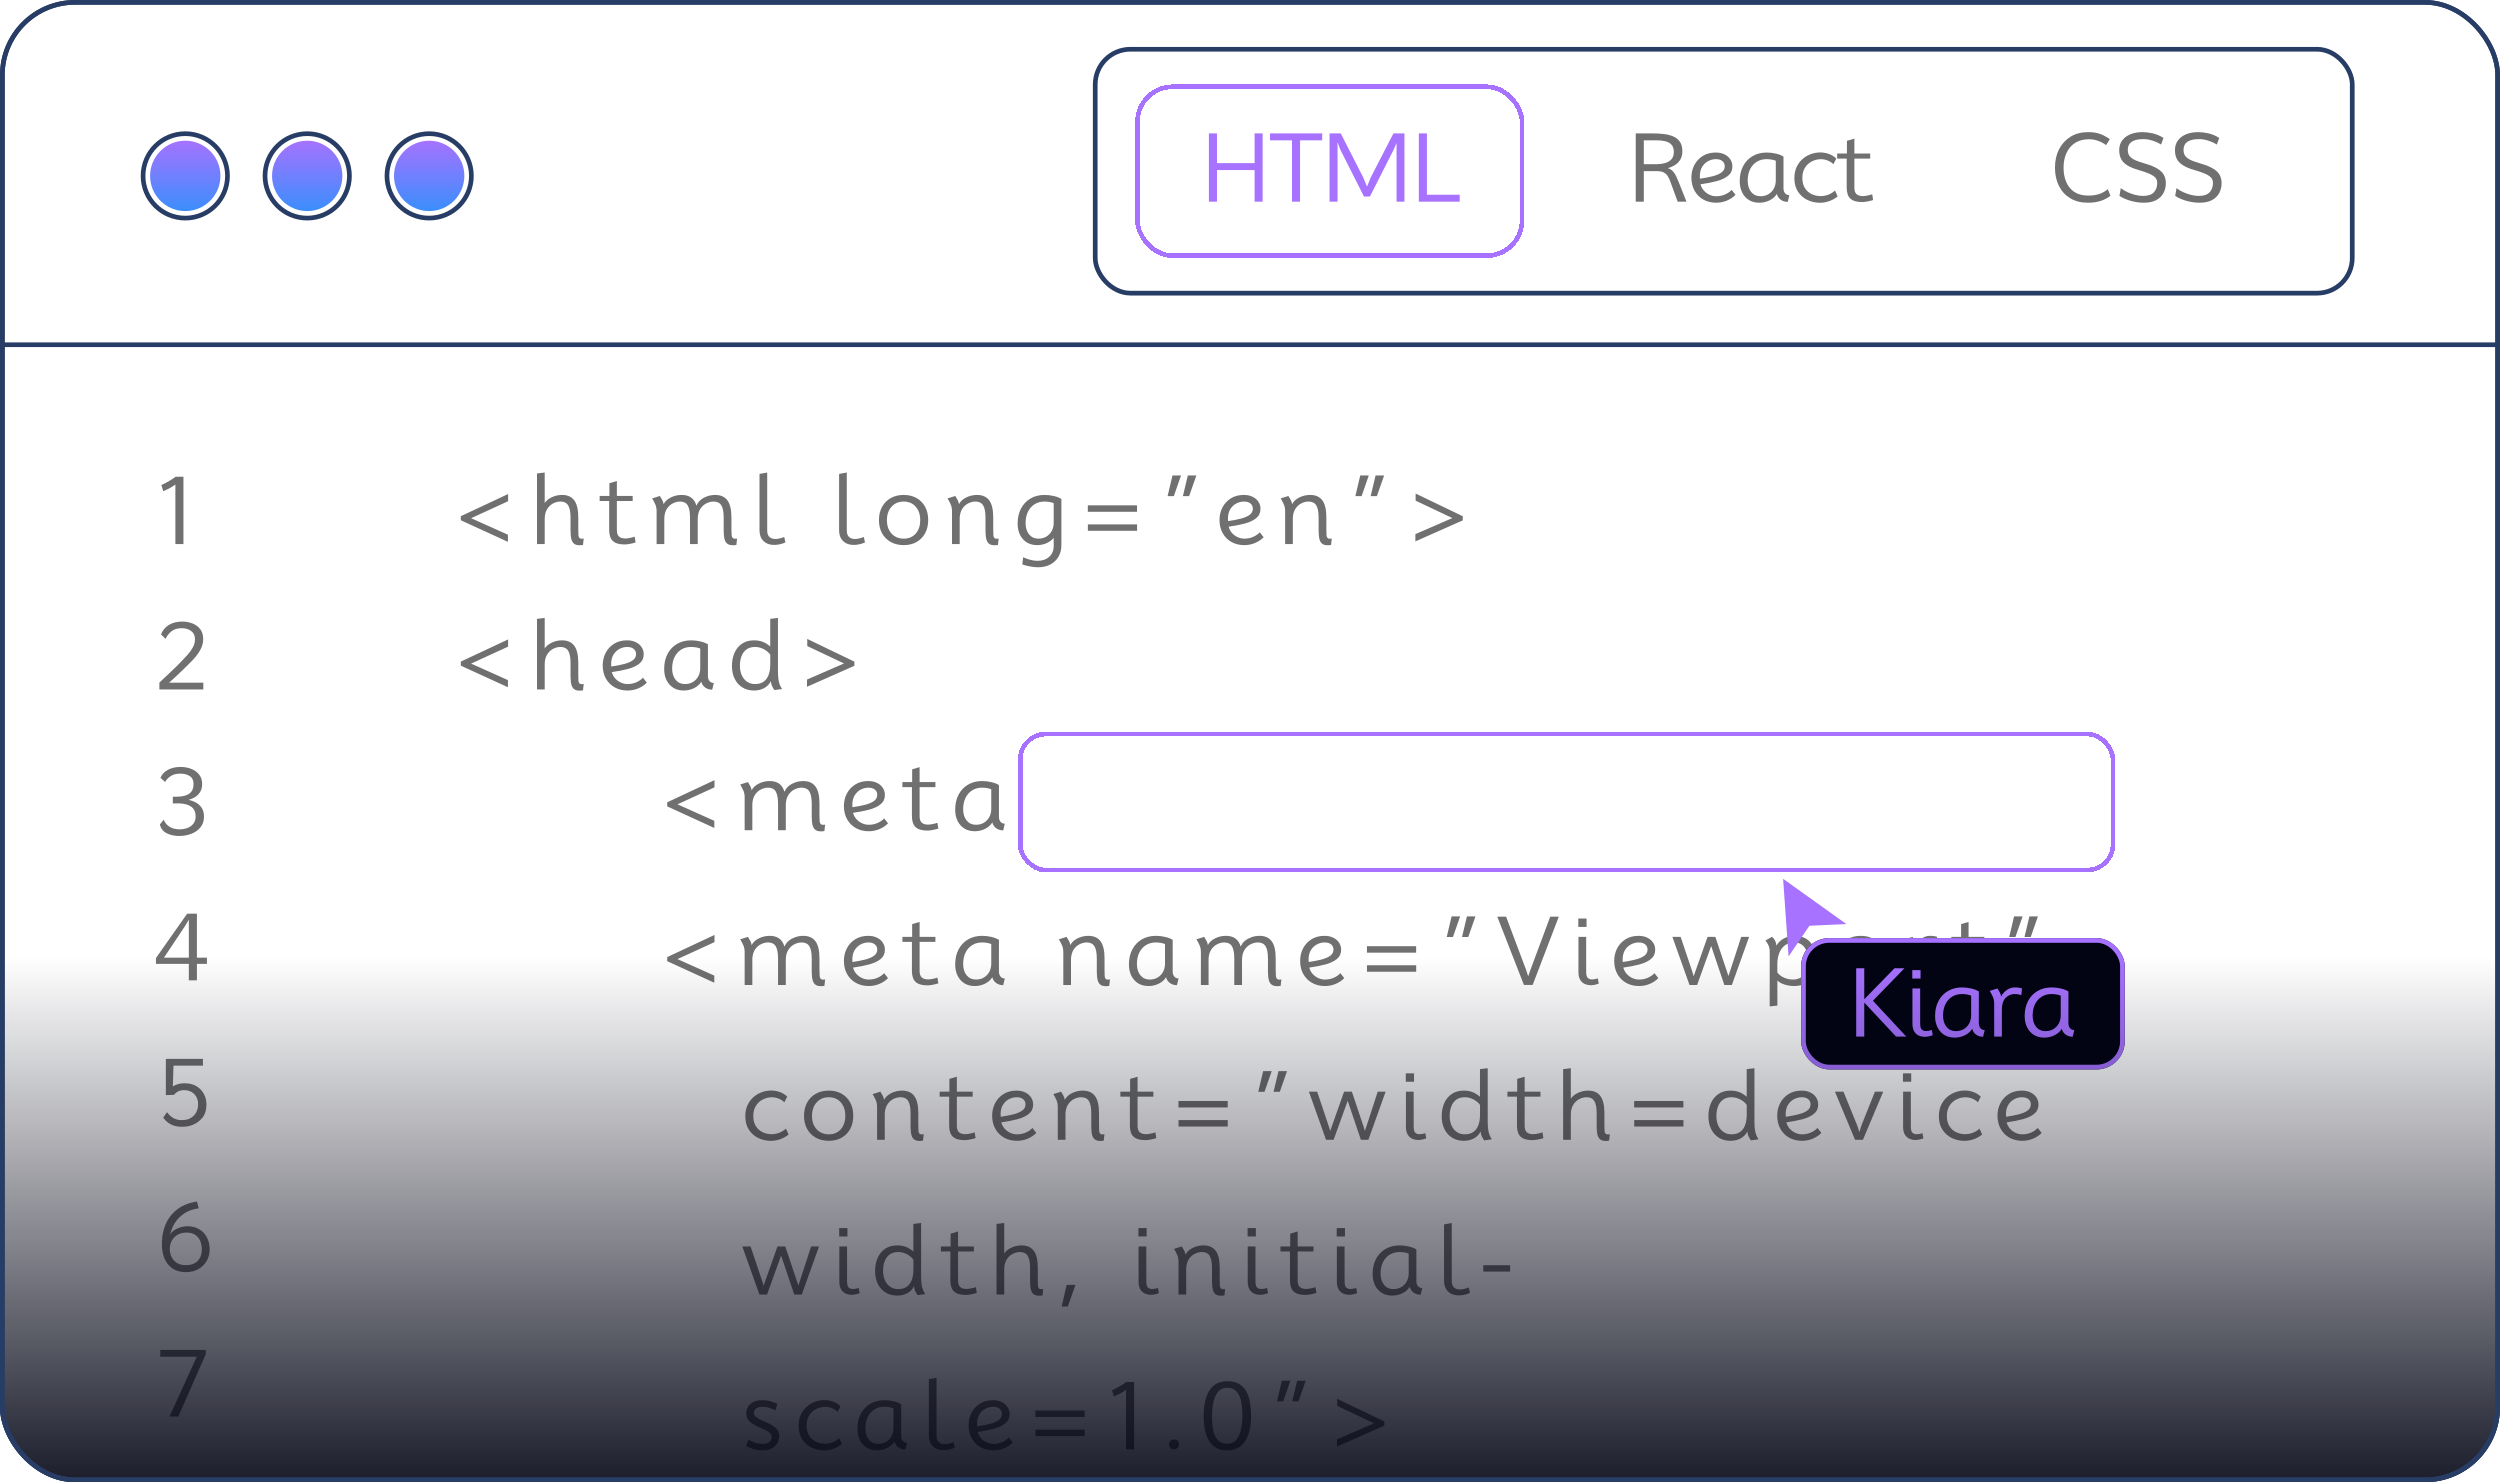 <svg width="533" height="316" viewBox="0 0 533 316" fill="none" xmlns="http://www.w3.org/2000/svg">
<g clip-path="url(#clip0_7509_49065)">
<path d="M0 73.5H533" stroke="#283D65"/>
<rect x="233.5" y="10.5" width="268" height="52" rx="7.5" stroke="#283D65"/>
<g filter="url(#filter0_d_7509_49065)">
<rect x="242.5" y="18.5" width="82" height="36" rx="7.5" stroke="#A672FF" shape-rendering="crispEdges"/>
</g>
<g filter="url(#filter1_d_7509_49065)">
<rect x="217.5" y="156.5" width="233" height="29" rx="5.5" stroke="#A672FF" shape-rendering="crispEdges"/>
</g>
<path d="M108.29 115.52L98.25 110.92V110.05L108.33 105.33V106.86L100.44 110.48L108.29 114V115.52ZM124.29 116.19C123.564 116.297 123.01 116.257 122.63 116.07C122.25 115.883 121.99 115.55 121.85 115.07C121.71 114.583 121.64 113.947 121.64 113.16V110.38C121.64 109.167 121.474 108.29 121.14 107.75C120.807 107.203 120.254 106.93 119.48 106.93C118.974 106.93 118.46 107.06 117.94 107.32C117.427 107.58 116.997 107.987 116.65 108.54C116.304 109.087 116.13 109.8 116.13 110.68V116H114.49V100.94L116.13 100.74V107.25C116.47 106.73 116.98 106.313 117.66 106C118.347 105.68 119.07 105.52 119.83 105.52C120.99 105.52 121.857 105.903 122.43 106.67C123.004 107.43 123.29 108.657 123.29 110.35V112.8C123.29 113.307 123.3 113.723 123.32 114.05C123.34 114.377 123.43 114.607 123.59 114.74C123.75 114.867 124.037 114.89 124.45 114.81L124.29 116.19ZM133.197 116.08C132.037 116.08 131.194 115.837 130.667 115.35C130.14 114.863 129.877 114.08 129.877 113V106.81H127.847V105.74H129.927V103.02L131.517 102.55V105.74H134.887V106.81H131.517V113.02C131.517 113.647 131.667 114.103 131.967 114.39C132.267 114.67 132.74 114.81 133.387 114.81C133.54 114.81 133.737 114.79 133.977 114.75C134.224 114.71 134.47 114.66 134.717 114.6C134.964 114.54 135.164 114.48 135.317 114.42L135.507 115.65C135.194 115.757 134.8 115.857 134.327 115.95C133.86 116.037 133.484 116.08 133.197 116.08ZM156.99 116.19C156.263 116.297 155.703 116.257 155.31 116.07C154.923 115.883 154.657 115.55 154.51 115.07C154.363 114.583 154.29 113.947 154.29 113.16V110.38C154.29 109.167 154.123 108.29 153.79 107.75C153.457 107.203 152.903 106.93 152.13 106.93C151.623 106.93 151.11 107.06 150.59 107.32C150.07 107.58 149.633 107.987 149.28 108.54C148.933 109.087 148.76 109.8 148.76 110.68V116H147.11V110.38C147.11 109.167 146.947 108.29 146.62 107.75C146.293 107.203 145.743 106.93 144.97 106.93C144.49 106.93 144 107.05 143.5 107.29C143.007 107.523 142.583 107.893 142.23 108.4C141.883 108.9 141.683 109.55 141.63 110.35V116H139.99V109.01C139.99 108.43 139.89 107.923 139.69 107.49C139.49 107.057 139.273 106.647 139.04 106.26L140.69 105.74C140.87 106.013 141.033 106.293 141.18 106.58C141.333 106.86 141.433 107.163 141.48 107.49C141.78 106.897 142.29 106.42 143.01 106.06C143.737 105.7 144.507 105.52 145.32 105.52C146.133 105.52 146.803 105.703 147.33 106.07C147.857 106.437 148.24 107.017 148.48 107.81L148.6 107.58C148.787 107.167 149.08 106.807 149.48 106.5C149.88 106.193 150.34 105.953 150.86 105.78C151.387 105.607 151.927 105.52 152.48 105.52C153.64 105.52 154.507 105.903 155.08 106.67C155.653 107.43 155.94 108.657 155.94 110.35V112.8C155.94 113.307 155.953 113.723 155.98 114.05C156.013 114.377 156.113 114.607 156.28 114.74C156.447 114.867 156.737 114.89 157.15 114.81L156.99 116.19ZM167.448 115.65C166.775 115.943 166.108 116.113 165.448 116.16C164.795 116.213 164.202 116.137 163.668 115.93C163.142 115.717 162.718 115.37 162.398 114.89C162.085 114.403 161.928 113.773 161.928 113V101.04L163.568 100.74V113.08C163.568 113.773 163.748 114.26 164.108 114.54C164.468 114.82 164.925 114.943 165.478 114.91C166.038 114.87 166.612 114.727 167.198 114.48L167.448 115.65ZM184.416 115.65C183.743 115.943 183.076 116.113 182.416 116.16C181.763 116.213 181.17 116.137 180.636 115.93C180.11 115.717 179.686 115.37 179.366 114.89C179.053 114.403 178.896 113.773 178.896 113V101.04L180.536 100.74V113.08C180.536 113.773 180.716 114.26 181.076 114.54C181.436 114.82 181.893 114.943 182.446 114.91C183.006 114.87 183.58 114.727 184.166 114.48L184.416 115.65ZM192.692 116.22C191.632 116.22 190.705 116 189.912 115.56C189.119 115.113 188.499 114.49 188.052 113.69C187.612 112.89 187.392 111.957 187.392 110.89C187.392 109.817 187.612 108.877 188.052 108.07C188.492 107.263 189.109 106.637 189.902 106.19C190.702 105.743 191.629 105.52 192.682 105.52C193.729 105.52 194.642 105.743 195.422 106.19C196.202 106.637 196.809 107.26 197.242 108.06C197.675 108.86 197.892 109.797 197.892 110.87C197.892 111.937 197.675 112.873 197.242 113.68C196.809 114.48 196.202 115.103 195.422 115.55C194.642 115.997 193.732 116.22 192.692 116.22ZM192.692 114.84C193.745 114.84 194.592 114.48 195.232 113.76C195.872 113.033 196.192 112.077 196.192 110.89C196.192 109.697 195.869 108.74 195.222 108.02C194.582 107.293 193.735 106.93 192.682 106.93C191.609 106.93 190.742 107.297 190.082 108.03C189.422 108.757 189.092 109.717 189.092 110.91C189.092 112.09 189.422 113.04 190.082 113.76C190.742 114.48 191.612 114.84 192.692 114.84ZM212.757 116.19C212.03 116.297 211.477 116.257 211.097 116.07C210.717 115.883 210.457 115.55 210.317 115.07C210.177 114.583 210.107 113.947 210.107 113.16V110.38C210.107 109.167 209.94 108.29 209.607 107.75C209.273 107.203 208.72 106.93 207.947 106.93C207.467 106.93 206.977 107.05 206.477 107.29C205.983 107.523 205.56 107.893 205.207 108.4C204.86 108.9 204.66 109.55 204.607 110.35V116H202.967V109.01C202.967 108.43 202.867 107.923 202.667 107.49C202.467 107.057 202.25 106.647 202.017 106.26L203.667 105.74C203.847 106.013 204.01 106.293 204.157 106.58C204.31 106.86 204.41 107.163 204.457 107.49C204.757 106.897 205.267 106.42 205.987 106.06C206.713 105.7 207.483 105.52 208.297 105.52C209.457 105.52 210.323 105.903 210.897 106.67C211.47 107.43 211.757 108.657 211.757 110.35V112.8C211.757 113.307 211.767 113.723 211.787 114.05C211.807 114.377 211.897 114.607 212.057 114.74C212.217 114.867 212.503 114.89 212.917 114.81L212.757 116.19ZM221.307 120.94C220.8 120.94 220.24 120.883 219.627 120.77C219.014 120.663 218.454 120.517 217.947 120.33L218.137 118.8C218.597 119.027 219.104 119.21 219.657 119.35C220.217 119.497 220.72 119.57 221.167 119.57C222.214 119.57 223.054 119.283 223.687 118.71C224.327 118.137 224.647 117.38 224.647 116.44V114.67C224.274 115.137 223.77 115.513 223.137 115.8C222.504 116.08 221.83 116.22 221.117 116.22C220.284 116.22 219.554 116.03 218.927 115.65C218.307 115.263 217.824 114.727 217.477 114.04C217.13 113.347 216.957 112.54 216.957 111.62C216.957 110.4 217.197 109.333 217.677 108.42C218.157 107.507 218.827 106.797 219.687 106.29C220.554 105.777 221.564 105.52 222.717 105.52C223.39 105.52 224.054 105.6 224.707 105.76C225.36 105.913 225.887 106.12 226.287 106.38V116.23C226.287 117.17 226.08 117.993 225.667 118.7C225.254 119.407 224.674 119.957 223.927 120.35C223.18 120.743 222.307 120.94 221.307 120.94ZM221.367 114.84C222.027 114.84 222.6 114.693 223.087 114.4C223.58 114.1 223.964 113.697 224.237 113.19C224.51 112.683 224.647 112.11 224.647 111.47V107.28C224.44 107.173 224.157 107.09 223.797 107.03C223.437 106.963 223.067 106.93 222.687 106.93C221.88 106.93 221.174 107.123 220.567 107.51C219.967 107.89 219.497 108.423 219.157 109.11C218.824 109.797 218.657 110.6 218.657 111.52C218.657 112.513 218.904 113.317 219.397 113.93C219.897 114.537 220.554 114.84 221.367 114.84ZM231.923 109.11V107.73H242.413V109.11H231.923ZM231.933 113.17V111.8H242.423V113.17H231.933ZM252.193 105.77L253.243 101.37H255.063L253.523 105.77H252.193ZM248.933 105.77L249.973 101.37H251.793L250.263 105.77H248.933ZM265.287 116.22C264.274 116.22 263.367 116 262.567 115.56C261.774 115.12 261.147 114.497 260.687 113.69C260.227 112.883 259.997 111.933 259.997 110.84C259.997 109.9 260.2 109.027 260.607 108.22C261.02 107.413 261.614 106.763 262.387 106.27C263.167 105.77 264.104 105.52 265.197 105.52C265.917 105.52 266.54 105.653 267.067 105.92C267.6 106.18 268.01 106.533 268.297 106.98C268.59 107.427 268.737 107.93 268.737 108.49C268.737 109.303 268.44 109.957 267.847 110.45C267.254 110.943 266.444 111.33 265.417 111.61C264.397 111.883 263.24 112.11 261.947 112.29C262.08 112.797 262.317 113.243 262.657 113.63C262.997 114.01 263.397 114.307 263.857 114.52C264.317 114.733 264.794 114.84 265.287 114.84C265.98 114.84 266.617 114.71 267.197 114.45C267.784 114.183 268.244 113.86 268.577 113.48L269.407 114.54C268.907 115.053 268.294 115.463 267.567 115.77C266.847 116.07 266.087 116.22 265.287 116.22ZM261.827 111.1C262.854 110.953 263.764 110.777 264.557 110.57C265.35 110.363 265.974 110.093 266.427 109.76C266.88 109.42 267.107 108.983 267.107 108.45C267.107 107.997 266.94 107.63 266.607 107.35C266.28 107.07 265.814 106.93 265.207 106.93C264.654 106.93 264.114 107.067 263.587 107.34C263.067 107.607 262.637 108.013 262.297 108.56C261.964 109.1 261.797 109.783 261.797 110.61C261.797 110.777 261.807 110.94 261.827 111.1ZM283.78 116.19C283.053 116.297 282.5 116.257 282.12 116.07C281.74 115.883 281.48 115.55 281.34 115.07C281.2 114.583 281.13 113.947 281.13 113.16V110.38C281.13 109.167 280.963 108.29 280.63 107.75C280.297 107.203 279.743 106.93 278.97 106.93C278.49 106.93 278 107.05 277.5 107.29C277.007 107.523 276.583 107.893 276.23 108.4C275.883 108.9 275.683 109.55 275.63 110.35V116H273.99V109.01C273.99 108.43 273.89 107.923 273.69 107.49C273.49 107.057 273.273 106.647 273.04 106.26L274.69 105.74C274.87 106.013 275.033 106.293 275.18 106.58C275.333 106.86 275.433 107.163 275.48 107.49C275.78 106.897 276.29 106.42 277.01 106.06C277.737 105.7 278.507 105.52 279.32 105.52C280.48 105.52 281.347 105.903 281.92 106.67C282.493 107.43 282.78 108.657 282.78 110.35V112.8C282.78 113.307 282.79 113.723 282.81 114.05C282.83 114.377 282.92 114.607 283.08 114.74C283.24 114.867 283.527 114.89 283.94 114.81L283.78 116.19ZM292.225 105.77L293.275 101.37H295.095L293.555 105.77H292.225ZM288.965 105.77L290.005 101.37H291.825L290.295 105.77H288.965ZM301.76 115.42V113.88L309.65 110.45L301.81 106.74V105.22L311.86 110.06V110.95L301.76 115.42Z" fill="#707070"/>
<path d="M257.74 43V28.44H259.46V34.78H267.48V28.44H269.19V43H267.48V36.26H259.46V43H257.74ZM275.452 43V29.92H270.762V28.44H281.892V29.92H277.172V43H275.452ZM283.463 43V28.44H285.843L290.593 37.74L291.453 39.78L292.303 37.71L297.083 28.44H299.423V43H297.743V30.49L297.063 32.04L292.063 41.9H290.803L285.763 31.92L285.163 30.32V43H283.463ZM302.497 43V28.44H304.217V41.52H311.207V43H302.497Z" fill="#A672FF"/>
<path d="M348.74 43V28.44H352.3C353.14 28.44 353.94 28.483 354.7 28.57C355.467 28.657 356.147 28.83 356.74 29.09C357.34 29.35 357.813 29.733 358.16 30.24C358.507 30.747 358.68 31.42 358.68 32.26C358.68 32.947 358.537 33.533 358.25 34.02C357.963 34.5 357.583 34.89 357.11 35.19C356.643 35.483 356.133 35.703 355.58 35.85C356.033 35.997 356.4 36.227 356.68 36.54C356.96 36.847 357.193 37.203 357.38 37.61C357.567 38.017 357.75 38.447 357.93 38.9L359.56 43H357.68L356.15 38.81C355.977 38.323 355.783 37.907 355.57 37.56C355.357 37.213 355.063 36.947 354.69 36.76C354.323 36.573 353.813 36.48 353.16 36.48H350.46V43H348.74ZM350.46 35.01H353.12C353.78 35.01 354.393 34.933 354.96 34.78C355.527 34.62 355.983 34.353 356.33 33.98C356.683 33.6 356.86 33.08 356.86 32.42C356.86 31.74 356.697 31.22 356.37 30.86C356.05 30.5 355.617 30.253 355.07 30.12C354.523 29.987 353.91 29.92 353.23 29.92H350.46V35.01ZM365.895 43.22C364.882 43.22 363.975 43 363.175 42.56C362.382 42.12 361.755 41.497 361.295 40.69C360.835 39.883 360.605 38.933 360.605 37.84C360.605 36.9 360.809 36.027 361.215 35.22C361.629 34.413 362.222 33.763 362.995 33.27C363.775 32.77 364.712 32.52 365.805 32.52C366.525 32.52 367.149 32.653 367.675 32.92C368.209 33.18 368.619 33.533 368.905 33.98C369.199 34.427 369.345 34.93 369.345 35.49C369.345 36.303 369.049 36.957 368.455 37.45C367.862 37.943 367.052 38.33 366.025 38.61C365.005 38.883 363.849 39.11 362.555 39.29C362.689 39.797 362.925 40.243 363.265 40.63C363.605 41.01 364.005 41.307 364.465 41.52C364.925 41.733 365.402 41.84 365.895 41.84C366.589 41.84 367.225 41.71 367.805 41.45C368.392 41.183 368.852 40.86 369.185 40.48L370.015 41.54C369.515 42.053 368.902 42.463 368.175 42.77C367.455 43.07 366.695 43.22 365.895 43.22ZM362.435 38.1C363.462 37.953 364.372 37.777 365.165 37.57C365.959 37.363 366.582 37.093 367.035 36.76C367.489 36.42 367.715 35.983 367.715 35.45C367.715 34.997 367.549 34.63 367.215 34.35C366.889 34.07 366.422 33.93 365.815 33.93C365.262 33.93 364.722 34.067 364.195 34.34C363.675 34.607 363.245 35.013 362.905 35.56C362.572 36.1 362.405 36.783 362.405 37.61C362.405 37.777 362.415 37.94 362.435 38.1ZM375.069 43.22C374.235 43.22 373.505 43.03 372.879 42.65C372.259 42.263 371.775 41.727 371.429 41.04C371.082 40.347 370.909 39.54 370.909 38.62C370.909 37.4 371.149 36.333 371.629 35.42C372.109 34.507 372.779 33.797 373.639 33.29C374.505 32.777 375.515 32.52 376.669 32.52C377.342 32.52 378.005 32.6 378.659 32.76C379.312 32.913 379.839 33.12 380.239 33.38V40.14C380.239 40.58 380.352 40.937 380.579 41.21C380.812 41.477 381.115 41.61 381.489 41.61L381.149 43.04C380.569 43.04 380.065 42.883 379.639 42.57C379.212 42.257 378.942 41.847 378.829 41.34C378.489 41.907 377.975 42.363 377.289 42.71C376.602 43.05 375.862 43.22 375.069 43.22ZM375.319 41.84C375.979 41.84 376.552 41.693 377.039 41.4C377.532 41.1 377.915 40.697 378.189 40.19C378.462 39.683 378.599 39.11 378.599 38.47V34.28C378.392 34.173 378.109 34.09 377.749 34.03C377.389 33.963 377.019 33.93 376.639 33.93C375.832 33.93 375.125 34.123 374.519 34.51C373.919 34.89 373.449 35.423 373.109 36.11C372.775 36.797 372.609 37.6 372.609 38.52C372.609 39.513 372.855 40.317 373.349 40.93C373.849 41.537 374.505 41.84 375.319 41.84ZM387.999 43.23C387.066 43.23 386.183 43.033 385.349 42.64C384.523 42.24 383.849 41.65 383.329 40.87C382.816 40.09 382.559 39.123 382.559 37.97C382.559 37.097 382.713 36.323 383.019 35.65C383.333 34.97 383.749 34.397 384.269 33.93C384.796 33.463 385.386 33.11 386.039 32.87C386.699 32.623 387.373 32.5 388.059 32.5C388.666 32.5 389.266 32.6 389.859 32.8C390.459 33 391.003 33.333 391.489 33.8L390.889 35.01C390.516 34.65 390.096 34.383 389.629 34.21C389.163 34.03 388.693 33.94 388.219 33.94C387.553 33.94 386.916 34.093 386.309 34.4C385.703 34.7 385.209 35.147 384.829 35.74C384.449 36.333 384.259 37.06 384.259 37.92C384.259 38.807 384.446 39.54 384.819 40.12C385.193 40.693 385.676 41.12 386.269 41.4C386.869 41.673 387.503 41.81 388.169 41.81C388.709 41.81 389.249 41.71 389.789 41.51C390.329 41.303 390.806 41.007 391.219 40.62L391.789 41.88C391.236 42.327 390.629 42.663 389.969 42.89C389.309 43.117 388.653 43.23 387.999 43.23ZM397.035 43.08C395.875 43.08 395.032 42.837 394.505 42.35C393.978 41.863 393.715 41.08 393.715 40V33.81H391.685V32.74H393.765V30.02L395.355 29.55V32.74H398.725V33.81H395.355V40.02C395.355 40.647 395.505 41.103 395.805 41.39C396.105 41.67 396.578 41.81 397.225 41.81C397.378 41.81 397.575 41.79 397.815 41.75C398.062 41.71 398.308 41.66 398.555 41.6C398.802 41.54 399.002 41.48 399.155 41.42L399.345 42.65C399.032 42.757 398.638 42.857 398.165 42.95C397.698 43.037 397.322 43.08 397.035 43.08Z" fill="#707070"/>
<path d="M445.16 43.22C443.693 43.22 442.433 42.903 441.38 42.27C440.327 41.63 439.52 40.75 438.96 39.63C438.4 38.503 438.12 37.207 438.12 35.74C438.12 34.267 438.41 32.96 438.99 31.82C439.577 30.68 440.397 29.787 441.45 29.14C442.51 28.493 443.753 28.17 445.18 28.17C446.28 28.17 447.19 28.32 447.91 28.62C448.63 28.913 449.263 29.267 449.81 29.68L449.02 30.94C448.513 30.553 447.95 30.25 447.33 30.03C446.71 29.803 446.057 29.69 445.37 29.69C444.19 29.69 443.197 29.953 442.39 30.48C441.59 31 440.983 31.717 440.57 32.63C440.157 33.537 439.95 34.577 439.95 35.75C439.95 36.89 440.14 37.91 440.52 38.81C440.907 39.703 441.487 40.41 442.26 40.93C443.04 41.443 444.023 41.7 445.21 41.7C446.117 41.7 446.91 41.583 447.59 41.35C448.277 41.11 448.873 40.77 449.38 40.33L449.95 41.73C449.357 42.21 448.66 42.58 447.86 42.84C447.067 43.093 446.167 43.22 445.16 43.22ZM457.049 43.22C456.162 43.22 455.245 43.09 454.299 42.83C453.352 42.563 452.542 42.21 451.869 41.77L452.149 40.11C452.589 40.45 453.082 40.743 453.629 40.99C454.182 41.237 454.742 41.43 455.309 41.57C455.882 41.703 456.412 41.77 456.899 41.77C457.932 41.77 458.692 41.52 459.179 41.02C459.672 40.52 459.919 39.843 459.919 38.99C459.919 38.743 459.875 38.51 459.789 38.29C459.709 38.07 459.539 37.853 459.279 37.64C459.025 37.427 458.642 37.21 458.129 36.99C457.615 36.77 456.929 36.537 456.069 36.29C454.929 35.963 454.049 35.593 453.429 35.18C452.809 34.76 452.382 34.283 452.149 33.75C451.915 33.21 451.805 32.597 451.819 31.91C451.832 31.143 452.049 30.48 452.469 29.92C452.889 29.36 453.465 28.93 454.199 28.63C454.939 28.323 455.795 28.17 456.769 28.17C457.455 28.17 458.182 28.257 458.949 28.43C459.715 28.597 460.485 28.923 461.259 29.41L460.739 30.82C460.179 30.467 459.565 30.187 458.899 29.98C458.232 29.767 457.589 29.66 456.969 29.66C454.815 29.66 453.709 30.373 453.649 31.8C453.629 32.253 453.699 32.653 453.859 33C454.025 33.347 454.362 33.667 454.869 33.96C455.382 34.247 456.149 34.537 457.169 34.83C458.422 35.19 459.379 35.58 460.039 36C460.699 36.42 461.149 36.88 461.389 37.38C461.635 37.88 461.759 38.437 461.759 39.05C461.759 39.81 461.592 40.507 461.259 41.14C460.925 41.773 460.412 42.28 459.719 42.66C459.025 43.033 458.135 43.22 457.049 43.22ZM468.934 43.22C468.047 43.22 467.13 43.09 466.184 42.83C465.237 42.563 464.427 42.21 463.754 41.77L464.034 40.11C464.474 40.45 464.967 40.743 465.514 40.99C466.067 41.237 466.627 41.43 467.194 41.57C467.767 41.703 468.297 41.77 468.784 41.77C469.817 41.77 470.577 41.52 471.064 41.02C471.557 40.52 471.804 39.843 471.804 38.99C471.804 38.743 471.76 38.51 471.674 38.29C471.594 38.07 471.424 37.853 471.164 37.64C470.91 37.427 470.527 37.21 470.014 36.99C469.5 36.77 468.814 36.537 467.954 36.29C466.814 35.963 465.934 35.593 465.314 35.18C464.694 34.76 464.267 34.283 464.034 33.75C463.8 33.21 463.69 32.597 463.704 31.91C463.717 31.143 463.934 30.48 464.354 29.92C464.774 29.36 465.35 28.93 466.084 28.63C466.824 28.323 467.68 28.17 468.654 28.17C469.34 28.17 470.067 28.257 470.834 28.43C471.6 28.597 472.37 28.923 473.144 29.41L472.624 30.82C472.064 30.467 471.45 30.187 470.784 29.98C470.117 29.767 469.474 29.66 468.854 29.66C466.7 29.66 465.594 30.373 465.534 31.8C465.514 32.253 465.584 32.653 465.744 33C465.91 33.347 466.247 33.667 466.754 33.96C467.267 34.247 468.034 34.537 469.054 34.83C470.307 35.19 471.264 35.58 471.924 36C472.584 36.42 473.034 36.88 473.274 37.38C473.52 37.88 473.644 38.437 473.644 39.05C473.644 39.81 473.477 40.507 473.144 41.14C472.81 41.773 472.297 42.28 471.604 42.66C470.91 43.033 470.02 43.22 468.934 43.22Z" fill="#707070"/>
<path d="M37.39 116V103.3C36.71 103.813 35.85 104.287 34.81 104.72L34.4 103.41C34.98 103.143 35.55 102.847 36.11 102.52C36.67 102.187 37.12 101.893 37.46 101.64H39.11V116H37.39Z" fill="#707070"/>
<path d="M33.98 147V145.53C34.767 144.777 35.583 144.007 36.43 143.22C37.277 142.433 38.077 141.64 38.83 140.84C39.177 140.473 39.563 140.057 39.99 139.59C40.417 139.117 40.787 138.603 41.1 138.05C41.413 137.497 41.57 136.91 41.57 136.29C41.57 135.503 41.293 134.913 40.74 134.52C40.193 134.127 39.523 133.93 38.73 133.93C37.843 133.93 37.117 134.153 36.55 134.6C35.99 135.047 35.573 135.587 35.3 136.22L34.33 135.25C34.643 134.417 35.19 133.753 35.97 133.26C36.75 132.767 37.707 132.52 38.84 132.52C39.667 132.52 40.417 132.66 41.09 132.94C41.77 133.213 42.31 133.623 42.71 134.17C43.117 134.717 43.32 135.4 43.32 136.22C43.32 136.9 43.18 137.547 42.9 138.16C42.62 138.767 42.263 139.337 41.83 139.87C41.403 140.397 40.957 140.887 40.49 141.34C40.023 141.793 39.603 142.207 39.23 142.58C38.723 143.087 38.193 143.59 37.64 144.09C37.093 144.59 36.563 145.077 36.05 145.55H43.35V147H33.98Z" fill="#707070"/>
<path d="M38.19 178.23C37.163 178.23 36.267 178.03 35.5 177.63C34.74 177.23 34.267 176.61 34.08 175.77L34.91 174.76C35.15 175.387 35.557 175.887 36.13 176.26C36.71 176.627 37.427 176.81 38.28 176.81C38.9 176.81 39.47 176.71 39.99 176.51C40.51 176.303 40.927 175.997 41.24 175.59C41.553 175.183 41.71 174.673 41.71 174.06C41.71 173.32 41.523 172.747 41.15 172.34C40.783 171.927 40.29 171.643 39.67 171.49C39.05 171.33 38.367 171.26 37.62 171.28L36.85 171.3V169.87H37.46C38.187 169.87 38.837 169.793 39.41 169.64C39.983 169.487 40.433 169.213 40.76 168.82C41.093 168.427 41.26 167.87 41.26 167.15C41.26 166.357 40.987 165.79 40.44 165.45C39.9 165.11 39.233 164.94 38.44 164.94C37.64 164.94 36.977 165.103 36.45 165.43C35.93 165.75 35.51 166.18 35.19 166.72L34.21 165.83C34.51 165.097 35.043 164.527 35.81 164.12C36.577 163.713 37.473 163.51 38.5 163.51C39.313 163.51 40.067 163.647 40.76 163.92C41.46 164.187 42.023 164.59 42.45 165.13C42.883 165.663 43.1 166.333 43.1 167.14C43.1 167.793 42.967 168.347 42.7 168.8C42.433 169.253 42.08 169.62 41.64 169.9C41.207 170.18 40.73 170.393 40.21 170.54C40.81 170.66 41.357 170.863 41.85 171.15C42.35 171.437 42.747 171.82 43.04 172.3C43.34 172.78 43.49 173.377 43.49 174.09C43.49 175.01 43.24 175.777 42.74 176.39C42.24 177.003 41.587 177.463 40.78 177.77C39.98 178.077 39.117 178.23 38.19 178.23Z" fill="#707070"/>
<path d="M40.26 209V205.49H33.25V204.25L39.9 194.8H41.98V204.17H44.12V205.49H41.98V209H40.26ZM34.96 204.17H40.26V196.08L39.38 197.54L34.96 204.17Z" fill="#707070"/>
<path d="M38.81 240.23C37.857 240.23 37.043 240.05 36.37 239.69C35.703 239.33 35.18 238.857 34.8 238.27L35.61 237.11C35.943 237.603 36.37 238.01 36.89 238.33C37.41 238.65 38.043 238.81 38.79 238.81C39.623 238.81 40.31 238.62 40.85 238.24C41.397 237.86 41.783 237.367 42.01 236.76C42.163 236.353 42.24 235.927 42.24 235.48C42.24 234.767 42.083 234.173 41.77 233.7C41.463 233.227 41.053 232.88 40.54 232.66C40.173 232.5 39.747 232.42 39.26 232.42C38.773 232.42 38.343 232.513 37.97 232.7C37.603 232.88 37.32 233.12 37.12 233.42L35.36 233.48V225.75H43.27V227.2H36.99L36.85 231.61C37.197 231.41 37.567 231.25 37.96 231.13C38.353 231.01 38.807 230.95 39.32 230.95C40.447 230.95 41.377 231.207 42.11 231.72C42.843 232.227 43.37 232.887 43.69 233.7C43.903 234.24 44.01 234.843 44.01 235.51C44.01 236.657 43.72 237.59 43.14 238.31C42.56 239.023 41.843 239.54 40.99 239.86C40.33 240.107 39.603 240.23 38.81 240.23Z" fill="#707070"/>
<path d="M39.67 271.22C38.783 271.22 38.023 271.073 37.39 270.78C36.763 270.48 36.247 270.08 35.84 269.58C35.433 269.08 35.123 268.52 34.91 267.9C34.703 267.28 34.577 266.643 34.53 265.99C34.477 265.21 34.507 264.403 34.62 263.57C34.733 262.737 34.953 261.92 35.28 261.12C35.607 260.32 36.06 259.58 36.64 258.9C37.227 258.22 37.96 257.64 38.84 257.16C39.72 256.68 40.773 256.347 42 256.16L42.36 257.62C41.193 257.773 40.19 258.12 39.35 258.66C38.517 259.2 37.843 259.867 37.33 260.66C36.823 261.447 36.47 262.297 36.27 263.21C36.49 262.803 36.817 262.47 37.25 262.21C37.683 261.943 38.143 261.747 38.63 261.62C39.117 261.493 39.543 261.43 39.91 261.43C40.937 261.43 41.807 261.653 42.52 262.1C43.233 262.54 43.773 263.13 44.14 263.87C44.513 264.61 44.7 265.433 44.7 266.34C44.7 267.3 44.48 268.147 44.04 268.88C43.607 269.613 43.01 270.187 42.25 270.6C41.497 271.013 40.637 271.22 39.67 271.22ZM39.65 269.73C40.723 269.73 41.553 269.43 42.14 268.83C42.733 268.23 43.03 267.417 43.03 266.39C43.03 265.81 42.93 265.243 42.73 264.69C42.53 264.137 42.187 263.68 41.7 263.32C41.22 262.96 40.557 262.783 39.71 262.79C39.003 262.79 38.387 262.947 37.86 263.26C37.333 263.567 36.923 263.983 36.63 264.51C36.343 265.037 36.2 265.637 36.2 266.31C36.2 266.897 36.323 267.453 36.57 267.98C36.823 268.5 37.203 268.923 37.71 269.25C38.223 269.57 38.87 269.73 39.65 269.73Z" fill="#707070"/>
<path d="M36.15 302L41.95 289.25H34.17V287.8H43.87V288.71L38.01 302H36.15Z" fill="#707070"/>
<path d="M108.29 146.52L98.25 141.92V141.05L108.33 136.33V137.86L100.44 141.48L108.29 145V146.52ZM124.29 147.19C123.564 147.297 123.01 147.257 122.63 147.07C122.25 146.883 121.99 146.55 121.85 146.07C121.71 145.583 121.64 144.947 121.64 144.16V141.38C121.64 140.167 121.474 139.29 121.14 138.75C120.807 138.203 120.254 137.93 119.48 137.93C118.974 137.93 118.46 138.06 117.94 138.32C117.427 138.58 116.997 138.987 116.65 139.54C116.304 140.087 116.13 140.8 116.13 141.68V147H114.49V131.94L116.13 131.74V138.25C116.47 137.73 116.98 137.313 117.66 137C118.347 136.68 119.07 136.52 119.83 136.52C120.99 136.52 121.857 136.903 122.43 137.67C123.004 138.43 123.29 139.657 123.29 141.35V143.8C123.29 144.307 123.3 144.723 123.32 145.05C123.34 145.377 123.43 145.607 123.59 145.74C123.75 145.867 124.037 145.89 124.45 145.81L124.29 147.19ZM133.787 147.22C132.774 147.22 131.867 147 131.067 146.56C130.274 146.12 129.647 145.497 129.187 144.69C128.727 143.883 128.497 142.933 128.497 141.84C128.497 140.9 128.7 140.027 129.107 139.22C129.52 138.413 130.114 137.763 130.887 137.27C131.667 136.77 132.604 136.52 133.697 136.52C134.417 136.52 135.04 136.653 135.567 136.92C136.1 137.18 136.51 137.533 136.797 137.98C137.09 138.427 137.237 138.93 137.237 139.49C137.237 140.303 136.94 140.957 136.347 141.45C135.754 141.943 134.944 142.33 133.917 142.61C132.897 142.883 131.74 143.11 130.447 143.29C130.58 143.797 130.817 144.243 131.157 144.63C131.497 145.01 131.897 145.307 132.357 145.52C132.817 145.733 133.294 145.84 133.787 145.84C134.48 145.84 135.117 145.71 135.697 145.45C136.284 145.183 136.744 144.86 137.077 144.48L137.907 145.54C137.407 146.053 136.794 146.463 136.067 146.77C135.347 147.07 134.587 147.22 133.787 147.22ZM130.327 142.1C131.354 141.953 132.264 141.777 133.057 141.57C133.85 141.363 134.474 141.093 134.927 140.76C135.38 140.42 135.607 139.983 135.607 139.45C135.607 138.997 135.44 138.63 135.107 138.35C134.78 138.07 134.314 137.93 133.707 137.93C133.154 137.93 132.614 138.067 132.087 138.34C131.567 138.607 131.137 139.013 130.797 139.56C130.464 140.1 130.297 140.783 130.297 141.61C130.297 141.777 130.307 141.94 130.327 142.1ZM145.76 147.22C144.927 147.22 144.197 147.03 143.57 146.65C142.95 146.263 142.467 145.727 142.12 145.04C141.773 144.347 141.6 143.54 141.6 142.62C141.6 141.4 141.84 140.333 142.32 139.42C142.8 138.507 143.47 137.797 144.33 137.29C145.197 136.777 146.207 136.52 147.36 136.52C148.033 136.52 148.697 136.6 149.35 136.76C150.003 136.913 150.53 137.12 150.93 137.38V144.14C150.93 144.58 151.043 144.937 151.27 145.21C151.503 145.477 151.807 145.61 152.18 145.61L151.84 147.04C151.26 147.04 150.757 146.883 150.33 146.57C149.903 146.257 149.633 145.847 149.52 145.34C149.18 145.907 148.667 146.363 147.98 146.71C147.293 147.05 146.553 147.22 145.76 147.22ZM146.01 145.84C146.67 145.84 147.243 145.693 147.73 145.4C148.223 145.1 148.607 144.697 148.88 144.19C149.153 143.683 149.29 143.11 149.29 142.47V138.28C149.083 138.173 148.8 138.09 148.44 138.03C148.08 137.963 147.71 137.93 147.33 137.93C146.523 137.93 145.817 138.123 145.21 138.51C144.61 138.89 144.14 139.423 143.8 140.11C143.467 140.797 143.3 141.6 143.3 142.52C143.3 143.513 143.547 144.317 144.04 144.93C144.54 145.537 145.197 145.84 146.01 145.84ZM160.761 147.22C159.821 147.22 158.997 147.003 158.291 146.57C157.584 146.137 157.034 145.527 156.641 144.74C156.247 143.953 156.051 143.037 156.051 141.99C156.051 140.957 156.227 140.03 156.581 139.21C156.941 138.383 157.471 137.73 158.171 137.25C158.871 136.763 159.734 136.52 160.761 136.52C161.421 136.52 162.024 136.62 162.571 136.82C163.117 137.02 163.664 137.357 164.211 137.83V131.94L165.861 131.74V143.1C165.861 143.86 165.901 144.48 165.981 144.96C166.067 145.433 166.177 145.82 166.311 146.12C166.451 146.42 166.594 146.68 166.741 146.9L165.121 147.13C164.934 146.903 164.761 146.613 164.601 146.26C164.447 145.9 164.361 145.557 164.341 145.23C164.041 145.857 163.571 146.347 162.931 146.7C162.291 147.047 161.567 147.22 160.761 147.22ZM160.941 145.84C161.741 145.84 162.381 145.657 162.861 145.29C163.341 144.923 163.687 144.427 163.901 143.8C164.114 143.167 164.221 142.453 164.221 141.66V139.56C163.847 139.06 163.364 138.663 162.771 138.37C162.184 138.077 161.594 137.93 161.001 137.93C160.247 137.93 159.631 138.107 159.151 138.46C158.671 138.813 158.317 139.293 158.091 139.9C157.864 140.5 157.751 141.177 157.751 141.93C157.751 142.703 157.884 143.387 158.151 143.98C158.424 144.567 158.801 145.023 159.281 145.35C159.761 145.677 160.314 145.84 160.941 145.84ZM172.056 146.42V144.88L179.946 141.45L172.106 137.74V136.22L182.156 141.06V141.95L172.056 146.42Z" fill="#707070"/>
<path d="M152.29 176.52L142.25 171.92V171.05L152.33 166.33V167.86L144.44 171.48L152.29 175V176.52ZM175.76 177.19C175.034 177.297 174.474 177.257 174.08 177.07C173.694 176.883 173.427 176.55 173.28 176.07C173.134 175.583 173.06 174.947 173.06 174.16V171.38C173.06 170.167 172.894 169.29 172.56 168.75C172.227 168.203 171.674 167.93 170.9 167.93C170.394 167.93 169.88 168.06 169.36 168.32C168.84 168.58 168.404 168.987 168.05 169.54C167.704 170.087 167.53 170.8 167.53 171.68V177H165.88V171.38C165.88 170.167 165.717 169.29 165.39 168.75C165.064 168.203 164.514 167.93 163.74 167.93C163.26 167.93 162.77 168.05 162.27 168.29C161.777 168.523 161.354 168.893 161 169.4C160.654 169.9 160.454 170.55 160.4 171.35V177H158.76V170.01C158.76 169.43 158.66 168.923 158.46 168.49C158.26 168.057 158.044 167.647 157.81 167.26L159.46 166.74C159.64 167.013 159.804 167.293 159.95 167.58C160.104 167.86 160.204 168.163 160.25 168.49C160.55 167.897 161.06 167.42 161.78 167.06C162.507 166.7 163.277 166.52 164.09 166.52C164.904 166.52 165.574 166.703 166.1 167.07C166.627 167.437 167.01 168.017 167.25 168.81L167.37 168.58C167.557 168.167 167.85 167.807 168.25 167.5C168.65 167.193 169.11 166.953 169.63 166.78C170.157 166.607 170.697 166.52 171.25 166.52C172.41 166.52 173.277 166.903 173.85 167.67C174.424 168.43 174.71 169.657 174.71 171.35V173.8C174.71 174.307 174.724 174.723 174.75 175.05C174.784 175.377 174.884 175.607 175.05 175.74C175.217 175.867 175.507 175.89 175.92 175.81L175.76 177.19ZM185.209 177.22C184.195 177.22 183.289 177 182.489 176.56C181.695 176.12 181.069 175.497 180.609 174.69C180.149 173.883 179.919 172.933 179.919 171.84C179.919 170.9 180.122 170.027 180.529 169.22C180.942 168.413 181.535 167.763 182.309 167.27C183.089 166.77 184.025 166.52 185.119 166.52C185.839 166.52 186.462 166.653 186.989 166.92C187.522 167.18 187.932 167.533 188.219 167.98C188.512 168.427 188.659 168.93 188.659 169.49C188.659 170.303 188.362 170.957 187.769 171.45C187.175 171.943 186.365 172.33 185.339 172.61C184.319 172.883 183.162 173.11 181.869 173.29C182.002 173.797 182.239 174.243 182.579 174.63C182.919 175.01 183.319 175.307 183.779 175.52C184.239 175.733 184.715 175.84 185.209 175.84C185.902 175.84 186.539 175.71 187.119 175.45C187.705 175.183 188.165 174.86 188.499 174.48L189.329 175.54C188.829 176.053 188.215 176.463 187.489 176.77C186.769 177.07 186.009 177.22 185.209 177.22ZM181.749 172.1C182.775 171.953 183.685 171.777 184.479 171.57C185.272 171.363 185.895 171.093 186.349 170.76C186.802 170.42 187.029 169.983 187.029 169.45C187.029 168.997 186.862 168.63 186.529 168.35C186.202 168.07 185.735 167.93 185.129 167.93C184.575 167.93 184.035 168.067 183.509 168.34C182.989 168.607 182.559 169.013 182.219 169.56C181.885 170.1 181.719 170.783 181.719 171.61C181.719 171.777 181.729 171.94 181.749 172.1ZM197.741 177.08C196.581 177.08 195.738 176.837 195.211 176.35C194.685 175.863 194.421 175.08 194.421 174V167.81H192.391V166.74H194.471V164.02L196.061 163.55V166.74H199.431V167.81H196.061V174.02C196.061 174.647 196.211 175.103 196.511 175.39C196.811 175.67 197.285 175.81 197.931 175.81C198.085 175.81 198.281 175.79 198.521 175.75C198.768 175.71 199.015 175.66 199.261 175.6C199.508 175.54 199.708 175.48 199.861 175.42L200.051 176.65C199.738 176.757 199.345 176.857 198.871 176.95C198.405 177.037 198.028 177.08 197.741 177.08ZM207.805 177.22C206.971 177.22 206.241 177.03 205.615 176.65C204.995 176.263 204.511 175.727 204.165 175.04C203.818 174.347 203.645 173.54 203.645 172.62C203.645 171.4 203.885 170.333 204.365 169.42C204.845 168.507 205.515 167.797 206.375 167.29C207.241 166.777 208.251 166.52 209.405 166.52C210.078 166.52 210.741 166.6 211.395 166.76C212.048 166.913 212.575 167.12 212.975 167.38V174.14C212.975 174.58 213.088 174.937 213.315 175.21C213.548 175.477 213.851 175.61 214.225 175.61L213.885 177.04C213.305 177.04 212.801 176.883 212.375 176.57C211.948 176.257 211.678 175.847 211.565 175.34C211.225 175.907 210.711 176.363 210.025 176.71C209.338 177.05 208.598 177.22 207.805 177.22ZM208.055 175.84C208.715 175.84 209.288 175.693 209.775 175.4C210.268 175.1 210.651 174.697 210.925 174.19C211.198 173.683 211.335 173.11 211.335 172.47V168.28C211.128 168.173 210.845 168.09 210.485 168.03C210.125 167.963 209.755 167.93 209.375 167.93C208.568 167.93 207.861 168.123 207.255 168.51C206.655 168.89 206.185 169.423 205.845 170.11C205.511 170.797 205.345 171.6 205.345 172.52C205.345 173.513 205.591 174.317 206.085 174.93C206.585 175.537 207.241 175.84 208.055 175.84Z" fill="#707070"/>
<path d="M231.248 177.23C230.314 177.23 229.431 177.033 228.598 176.64C227.771 176.24 227.098 175.65 226.578 174.87C226.064 174.09 225.808 173.123 225.808 171.97C225.808 171.097 225.961 170.323 226.268 169.65C226.581 168.97 226.998 168.397 227.518 167.93C228.044 167.463 228.634 167.11 229.288 166.87C229.948 166.623 230.621 166.5 231.308 166.5C231.914 166.5 232.514 166.6 233.108 166.8C233.708 167 234.251 167.333 234.738 167.8L234.138 169.01C233.764 168.65 233.344 168.383 232.878 168.21C232.411 168.03 231.941 167.94 231.468 167.94C230.801 167.94 230.164 168.093 229.558 168.4C228.951 168.7 228.458 169.147 228.078 169.74C227.698 170.333 227.508 171.06 227.508 171.92C227.508 172.807 227.694 173.54 228.068 174.12C228.441 174.693 228.924 175.12 229.518 175.4C230.118 175.673 230.751 175.81 231.418 175.81C231.958 175.81 232.498 175.71 233.038 175.51C233.578 175.303 234.054 175.007 234.468 174.62L235.038 175.88C234.484 176.327 233.878 176.663 233.218 176.89C232.558 177.117 231.901 177.23 231.248 177.23ZM248.823 177.19C248.096 177.297 247.543 177.257 247.163 177.07C246.783 176.883 246.523 176.55 246.383 176.07C246.243 175.583 246.173 174.947 246.173 174.16V171.38C246.173 170.167 246.006 169.29 245.673 168.75C245.34 168.203 244.786 167.93 244.013 167.93C243.506 167.93 242.993 168.06 242.473 168.32C241.96 168.58 241.53 168.987 241.183 169.54C240.836 170.087 240.663 170.8 240.663 171.68V177H239.023V161.94L240.663 161.74V168.25C241.003 167.73 241.513 167.313 242.193 167C242.88 166.68 243.603 166.52 244.363 166.52C245.523 166.52 246.39 166.903 246.963 167.67C247.536 168.43 247.823 169.657 247.823 171.35V173.8C247.823 174.307 247.833 174.723 247.853 175.05C247.873 175.377 247.963 175.607 248.123 175.74C248.283 175.867 248.57 175.89 248.983 175.81L248.823 177.19ZM257.19 177.22C256.356 177.22 255.626 177.03 255 176.65C254.38 176.263 253.896 175.727 253.55 175.04C253.203 174.347 253.03 173.54 253.03 172.62C253.03 171.4 253.27 170.333 253.75 169.42C254.23 168.507 254.9 167.797 255.76 167.29C256.626 166.777 257.636 166.52 258.79 166.52C259.463 166.52 260.126 166.6 260.78 166.76C261.433 166.913 261.96 167.12 262.36 167.38V174.14C262.36 174.58 262.473 174.937 262.7 175.21C262.933 175.477 263.236 175.61 263.61 175.61L263.27 177.04C262.69 177.04 262.186 176.883 261.76 176.57C261.333 176.257 261.063 175.847 260.95 175.34C260.61 175.907 260.096 176.363 259.41 176.71C258.723 177.05 257.983 177.22 257.19 177.22ZM257.44 175.84C258.1 175.84 258.673 175.693 259.16 175.4C259.653 175.1 260.036 174.697 260.31 174.19C260.583 173.683 260.72 173.11 260.72 172.47V168.28C260.513 168.173 260.23 168.09 259.87 168.03C259.51 167.963 259.14 167.93 258.76 167.93C257.953 167.93 257.246 168.123 256.64 168.51C256.04 168.89 255.57 169.423 255.23 170.11C254.896 170.797 254.73 171.6 254.73 172.52C254.73 173.513 254.976 174.317 255.47 174.93C255.97 175.537 256.626 175.84 257.44 175.84ZM268.43 177V170.01C268.43 169.43 268.33 168.923 268.13 168.49C267.93 168.057 267.714 167.647 267.48 167.26L269.13 166.74C269.31 167.013 269.474 167.29 269.62 167.57C269.767 167.843 269.867 168.14 269.92 168.46C270.187 167.92 270.577 167.463 271.09 167.09C271.61 166.71 272.187 166.52 272.82 166.52C273.234 166.52 273.547 166.54 273.76 166.58C273.98 166.62 274.18 166.667 274.36 166.72L274.22 168.17C274.134 168.137 273.977 168.09 273.75 168.03C273.524 167.963 273.197 167.93 272.77 167.93C272.044 167.93 271.41 168.203 270.87 168.75C270.337 169.29 270.07 170.147 270.07 171.32V177H268.43ZM289.243 177.22C288.47 177.22 287.776 177.117 287.163 176.91C286.55 176.703 286.056 176.497 285.683 176.29L286.183 174.88C286.57 175.173 287.03 175.407 287.563 175.58C288.103 175.753 288.623 175.84 289.123 175.84C289.676 175.84 290.146 175.73 290.533 175.51C290.926 175.283 291.123 174.913 291.123 174.4C291.123 174.047 290.99 173.75 290.723 173.51C290.463 173.263 290.126 173.043 289.713 172.85C289.3 172.657 288.86 172.46 288.393 172.26C287.933 172.06 287.496 171.833 287.083 171.58C286.67 171.32 286.336 171.007 286.083 170.64C285.83 170.273 285.706 169.823 285.713 169.29C285.726 168.437 286.04 167.763 286.653 167.27C287.266 166.77 288.086 166.52 289.113 166.52C289.766 166.52 290.363 166.6 290.903 166.76C291.45 166.92 291.933 167.11 292.353 167.33L291.913 168.68C291.493 168.453 291.043 168.273 290.563 168.14C290.09 168 289.64 167.93 289.213 167.93C288.633 167.93 288.173 168.047 287.833 168.28C287.5 168.507 287.333 168.827 287.333 169.24C287.333 169.553 287.463 169.823 287.723 170.05C287.99 170.277 288.33 170.487 288.743 170.68C289.156 170.867 289.593 171.06 290.053 171.26C290.52 171.46 290.956 171.693 291.363 171.96C291.776 172.22 292.11 172.533 292.363 172.9C292.616 173.267 292.736 173.717 292.723 174.25C292.703 175.13 292.38 175.847 291.753 176.4C291.133 176.947 290.296 177.22 289.243 177.22ZM302.158 177.22C301.145 177.22 300.238 177 299.438 176.56C298.645 176.12 298.018 175.497 297.558 174.69C297.098 173.883 296.868 172.933 296.868 171.84C296.868 170.9 297.071 170.027 297.478 169.22C297.891 168.413 298.485 167.763 299.258 167.27C300.038 166.77 300.975 166.52 302.068 166.52C302.788 166.52 303.411 166.653 303.938 166.92C304.471 167.18 304.881 167.533 305.168 167.98C305.461 168.427 305.608 168.93 305.608 169.49C305.608 170.303 305.311 170.957 304.718 171.45C304.125 171.943 303.315 172.33 302.288 172.61C301.268 172.883 300.111 173.11 298.818 173.29C298.951 173.797 299.188 174.243 299.528 174.63C299.868 175.01 300.268 175.307 300.728 175.52C301.188 175.733 301.665 175.84 302.158 175.84C302.851 175.84 303.488 175.71 304.068 175.45C304.655 175.183 305.115 174.86 305.448 174.48L306.278 175.54C305.778 176.053 305.165 176.463 304.438 176.77C303.718 177.07 302.958 177.22 302.158 177.22ZM298.698 172.1C299.725 171.953 300.635 171.777 301.428 171.57C302.221 171.363 302.845 171.093 303.298 170.76C303.751 170.42 303.978 169.983 303.978 169.45C303.978 168.997 303.811 168.63 303.478 168.35C303.151 168.07 302.685 167.93 302.078 167.93C301.525 167.93 300.985 168.067 300.458 168.34C299.938 168.607 299.508 169.013 299.168 169.56C298.835 170.1 298.668 170.783 298.668 171.61C298.668 171.777 298.678 171.94 298.698 172.1ZM314.691 177.08C313.531 177.08 312.687 176.837 312.161 176.35C311.634 175.863 311.371 175.08 311.371 174V167.81H309.341V166.74H311.421V164.02L313.011 163.55V166.74H316.381V167.81H313.011V174.02C313.011 174.647 313.161 175.103 313.461 175.39C313.761 175.67 314.234 175.81 314.881 175.81C315.034 175.81 315.231 175.79 315.471 175.75C315.717 175.71 315.964 175.66 316.211 175.6C316.457 175.54 316.657 175.48 316.811 175.42L317.001 176.65C316.687 176.757 316.294 176.857 315.821 176.95C315.354 177.037 314.977 177.08 314.691 177.08ZM321.734 170.11V168.73H332.224V170.11H321.734ZM321.744 174.17V172.8H332.234V174.17H321.744ZM342.004 166.77L343.054 162.37H344.874L343.334 166.77H342.004ZM338.744 166.77L339.784 162.37H341.604L340.074 166.77H338.744ZM356.788 177.22C354.868 177.22 353.412 176.763 352.418 175.85C351.432 174.93 350.938 173.51 350.938 171.59V162.44H352.658V171.54C352.658 174.36 354.028 175.77 356.768 175.77C358.028 175.77 358.995 175.403 359.668 174.67C360.342 173.93 360.678 172.91 360.678 171.61V162.44H362.388V171.49C362.382 173.29 361.898 174.697 360.938 175.71C359.985 176.717 358.602 177.22 356.788 177.22ZM371.355 177V163.92H366.665V162.44H377.795V163.92H373.075V177H371.355ZM382.167 177V162.44H390.597V163.92H383.887V168.85H390.257V170.33H383.887V177H382.167ZM394.593 172.11V170.74H400.313V172.11H394.593ZM409.928 177.23C408.862 177.23 407.935 177.03 407.148 176.63C406.368 176.23 405.785 175.687 405.398 175C405.125 174.513 404.988 173.957 404.988 173.33C404.988 172.263 405.292 171.43 405.898 170.83C406.505 170.23 407.255 169.797 408.148 169.53C407.362 169.283 406.695 168.89 406.148 168.35C405.608 167.81 405.338 167.057 405.338 166.09C405.338 165.457 405.468 164.917 405.728 164.47C405.988 164.023 406.332 163.657 406.758 163.37C407.185 163.083 407.645 162.867 408.138 162.72C408.418 162.64 408.705 162.58 408.998 162.54C409.298 162.493 409.608 162.47 409.928 162.47C410.935 162.47 411.805 162.653 412.538 163.02C413.272 163.387 413.812 163.9 414.158 164.56C414.398 165.007 414.518 165.517 414.518 166.09C414.518 167.057 414.248 167.81 413.708 168.35C413.168 168.89 412.502 169.283 411.708 169.53C412.602 169.797 413.352 170.23 413.958 170.83C414.565 171.43 414.868 172.263 414.868 173.33C414.868 174.017 414.722 174.597 414.428 175.07C414.142 175.537 413.792 175.92 413.378 176.22C412.958 176.527 412.452 176.773 411.858 176.96C411.265 177.14 410.622 177.23 409.928 177.23ZM409.928 168.8C410.455 168.7 410.935 168.55 411.368 168.35C411.802 168.15 412.148 167.873 412.408 167.52C412.668 167.16 412.798 166.7 412.798 166.14C412.798 165.36 412.515 164.78 411.948 164.4C411.382 164.02 410.708 163.83 409.928 163.83C409.302 163.83 408.758 163.947 408.298 164.18C407.845 164.413 407.508 164.737 407.288 165.15C407.135 165.443 407.058 165.773 407.058 166.14C407.058 166.7 407.188 167.16 407.448 167.52C407.708 167.873 408.055 168.15 408.488 168.35C408.928 168.55 409.408 168.7 409.928 168.8ZM409.928 175.81C411.395 175.81 412.372 175.313 412.858 174.32C413.018 174 413.098 173.627 413.098 173.2C413.098 172.573 412.942 172.067 412.628 171.68C412.322 171.287 411.925 170.98 411.438 170.76C410.958 170.54 410.455 170.377 409.928 170.27C409.282 170.397 408.695 170.607 408.168 170.9C407.642 171.193 407.252 171.597 406.998 172.11C406.838 172.43 406.758 172.793 406.758 173.2C406.758 174.093 407.062 174.753 407.668 175.18C408.275 175.6 409.028 175.81 409.928 175.81ZM424.099 166.77L425.149 162.37H426.969L425.429 166.77H424.099ZM420.839 166.77L421.879 162.37H423.699L422.169 166.77H420.839ZM433.634 176.42V174.88L441.524 171.45L433.684 167.74V166.22L443.734 171.06V171.95L433.634 176.42Z" fill="white"/>
<path d="M152.29 209.52L142.25 204.92V204.05L152.33 199.33V200.86L144.44 204.48L152.29 208V209.52ZM175.76 210.19C175.034 210.297 174.474 210.257 174.08 210.07C173.694 209.883 173.427 209.55 173.28 209.07C173.134 208.583 173.06 207.947 173.06 207.16V204.38C173.06 203.167 172.894 202.29 172.56 201.75C172.227 201.203 171.674 200.93 170.9 200.93C170.394 200.93 169.88 201.06 169.36 201.32C168.84 201.58 168.404 201.987 168.05 202.54C167.704 203.087 167.53 203.8 167.53 204.68V210H165.88V204.38C165.88 203.167 165.717 202.29 165.39 201.75C165.064 201.203 164.514 200.93 163.74 200.93C163.26 200.93 162.77 201.05 162.27 201.29C161.777 201.523 161.354 201.893 161 202.4C160.654 202.9 160.454 203.55 160.4 204.35V210H158.76V203.01C158.76 202.43 158.66 201.923 158.46 201.49C158.26 201.057 158.044 200.647 157.81 200.26L159.46 199.74C159.64 200.013 159.804 200.293 159.95 200.58C160.104 200.86 160.204 201.163 160.25 201.49C160.55 200.897 161.06 200.42 161.78 200.06C162.507 199.7 163.277 199.52 164.09 199.52C164.904 199.52 165.574 199.703 166.1 200.07C166.627 200.437 167.01 201.017 167.25 201.81L167.37 201.58C167.557 201.167 167.85 200.807 168.25 200.5C168.65 200.193 169.11 199.953 169.63 199.78C170.157 199.607 170.697 199.52 171.25 199.52C172.41 199.52 173.277 199.903 173.85 200.67C174.424 201.43 174.71 202.657 174.71 204.35V206.8C174.71 207.307 174.724 207.723 174.75 208.05C174.784 208.377 174.884 208.607 175.05 208.74C175.217 208.867 175.507 208.89 175.92 208.81L175.76 210.19ZM185.209 210.22C184.195 210.22 183.289 210 182.489 209.56C181.695 209.12 181.069 208.497 180.609 207.69C180.149 206.883 179.919 205.933 179.919 204.84C179.919 203.9 180.122 203.027 180.529 202.22C180.942 201.413 181.535 200.763 182.309 200.27C183.089 199.77 184.025 199.52 185.119 199.52C185.839 199.52 186.462 199.653 186.989 199.92C187.522 200.18 187.932 200.533 188.219 200.98C188.512 201.427 188.659 201.93 188.659 202.49C188.659 203.303 188.362 203.957 187.769 204.45C187.175 204.943 186.365 205.33 185.339 205.61C184.319 205.883 183.162 206.11 181.869 206.29C182.002 206.797 182.239 207.243 182.579 207.63C182.919 208.01 183.319 208.307 183.779 208.52C184.239 208.733 184.715 208.84 185.209 208.84C185.902 208.84 186.539 208.71 187.119 208.45C187.705 208.183 188.165 207.86 188.499 207.48L189.329 208.54C188.829 209.053 188.215 209.463 187.489 209.77C186.769 210.07 186.009 210.22 185.209 210.22ZM181.749 205.1C182.775 204.953 183.685 204.777 184.479 204.57C185.272 204.363 185.895 204.093 186.349 203.76C186.802 203.42 187.029 202.983 187.029 202.45C187.029 201.997 186.862 201.63 186.529 201.35C186.202 201.07 185.735 200.93 185.129 200.93C184.575 200.93 184.035 201.067 183.509 201.34C182.989 201.607 182.559 202.013 182.219 202.56C181.885 203.1 181.719 203.783 181.719 204.61C181.719 204.777 181.729 204.94 181.749 205.1ZM197.741 210.08C196.581 210.08 195.738 209.837 195.211 209.35C194.685 208.863 194.421 208.08 194.421 207V200.81H192.391V199.74H194.471V197.02L196.061 196.55V199.74H199.431V200.81H196.061V207.02C196.061 207.647 196.211 208.103 196.511 208.39C196.811 208.67 197.285 208.81 197.931 208.81C198.085 208.81 198.281 208.79 198.521 208.75C198.768 208.71 199.015 208.66 199.261 208.6C199.508 208.54 199.708 208.48 199.861 208.42L200.051 209.65C199.738 209.757 199.345 209.857 198.871 209.95C198.405 210.037 198.028 210.08 197.741 210.08ZM207.805 210.22C206.971 210.22 206.241 210.03 205.615 209.65C204.995 209.263 204.511 208.727 204.165 208.04C203.818 207.347 203.645 206.54 203.645 205.62C203.645 204.4 203.885 203.333 204.365 202.42C204.845 201.507 205.515 200.797 206.375 200.29C207.241 199.777 208.251 199.52 209.405 199.52C210.078 199.52 210.741 199.6 211.395 199.76C212.048 199.913 212.575 200.12 212.975 200.38V207.14C212.975 207.58 213.088 207.937 213.315 208.21C213.548 208.477 213.851 208.61 214.225 208.61L213.885 210.04C213.305 210.04 212.801 209.883 212.375 209.57C211.948 209.257 211.678 208.847 211.565 208.34C211.225 208.907 210.711 209.363 210.025 209.71C209.338 210.05 208.598 210.22 207.805 210.22ZM208.055 208.84C208.715 208.84 209.288 208.693 209.775 208.4C210.268 208.1 210.651 207.697 210.925 207.19C211.198 206.683 211.335 206.11 211.335 205.47V201.28C211.128 201.173 210.845 201.09 210.485 201.03C210.125 200.963 209.755 200.93 209.375 200.93C208.568 200.93 207.861 201.123 207.255 201.51C206.655 201.89 206.185 202.423 205.845 203.11C205.511 203.797 205.345 204.6 205.345 205.52C205.345 206.513 205.591 207.317 206.085 207.93C206.585 208.537 207.241 208.84 208.055 208.84ZM236.488 210.19C235.761 210.297 235.208 210.257 234.828 210.07C234.448 209.883 234.188 209.55 234.048 209.07C233.908 208.583 233.838 207.947 233.838 207.16V204.38C233.838 203.167 233.671 202.29 233.338 201.75C233.004 201.203 232.451 200.93 231.678 200.93C231.198 200.93 230.708 201.05 230.208 201.29C229.714 201.523 229.291 201.893 228.938 202.4C228.591 202.9 228.391 203.55 228.338 204.35V210H226.698V203.01C226.698 202.43 226.598 201.923 226.398 201.49C226.198 201.057 225.981 200.647 225.748 200.26L227.398 199.74C227.578 200.013 227.741 200.293 227.888 200.58C228.041 200.86 228.141 201.163 228.188 201.49C228.488 200.897 228.998 200.42 229.718 200.06C230.444 199.7 231.214 199.52 232.028 199.52C233.188 199.52 234.054 199.903 234.628 200.67C235.201 201.43 235.488 202.657 235.488 204.35V206.8C235.488 207.307 235.498 207.723 235.518 208.05C235.538 208.377 235.628 208.607 235.788 208.74C235.948 208.867 236.234 208.89 236.648 208.81L236.488 210.19ZM244.848 210.22C244.015 210.22 243.285 210.03 242.658 209.65C242.038 209.263 241.555 208.727 241.208 208.04C240.862 207.347 240.688 206.54 240.688 205.62C240.688 204.4 240.928 203.333 241.408 202.42C241.888 201.507 242.558 200.797 243.418 200.29C244.285 199.777 245.295 199.52 246.448 199.52C247.122 199.52 247.785 199.6 248.438 199.76C249.092 199.913 249.618 200.12 250.018 200.38V207.14C250.018 207.58 250.132 207.937 250.358 208.21C250.592 208.477 250.895 208.61 251.268 208.61L250.928 210.04C250.348 210.04 249.845 209.883 249.418 209.57C248.992 209.257 248.722 208.847 248.608 208.34C248.268 208.907 247.755 209.363 247.068 209.71C246.382 210.05 245.642 210.22 244.848 210.22ZM245.098 208.84C245.758 208.84 246.332 208.693 246.818 208.4C247.312 208.1 247.695 207.697 247.968 207.19C248.242 206.683 248.378 206.11 248.378 205.47V201.28C248.172 201.173 247.888 201.09 247.528 201.03C247.168 200.963 246.798 200.93 246.418 200.93C245.612 200.93 244.905 201.123 244.298 201.51C243.698 201.89 243.228 202.423 242.888 203.11C242.555 203.797 242.388 204.6 242.388 205.52C242.388 206.513 242.635 207.317 243.128 207.93C243.628 208.537 244.285 208.84 245.098 208.84ZM273.029 210.19C272.302 210.297 271.742 210.257 271.349 210.07C270.962 209.883 270.696 209.55 270.549 209.07C270.402 208.583 270.329 207.947 270.329 207.16V204.38C270.329 203.167 270.162 202.29 269.829 201.75C269.496 201.203 268.942 200.93 268.169 200.93C267.662 200.93 267.149 201.06 266.629 201.32C266.109 201.58 265.672 201.987 265.319 202.54C264.972 203.087 264.799 203.8 264.799 204.68V210H263.149V204.38C263.149 203.167 262.986 202.29 262.659 201.75C262.332 201.203 261.782 200.93 261.009 200.93C260.529 200.93 260.039 201.05 259.539 201.29C259.046 201.523 258.622 201.893 258.269 202.4C257.922 202.9 257.722 203.55 257.669 204.35V210H256.029V203.01C256.029 202.43 255.929 201.923 255.729 201.49C255.529 201.057 255.312 200.647 255.079 200.26L256.729 199.74C256.909 200.013 257.072 200.293 257.219 200.58C257.372 200.86 257.472 201.163 257.519 201.49C257.819 200.897 258.329 200.42 259.049 200.06C259.776 199.7 260.546 199.52 261.359 199.52C262.172 199.52 262.842 199.703 263.369 200.07C263.896 200.437 264.279 201.017 264.519 201.81L264.639 201.58C264.826 201.167 265.119 200.807 265.519 200.5C265.919 200.193 266.379 199.953 266.899 199.78C267.426 199.607 267.966 199.52 268.519 199.52C269.679 199.52 270.546 199.903 271.119 200.67C271.692 201.43 271.979 202.657 271.979 204.35V206.8C271.979 207.307 271.992 207.723 272.019 208.05C272.052 208.377 272.152 208.607 272.319 208.74C272.486 208.867 272.776 208.89 273.189 208.81L273.029 210.19ZM282.478 210.22C281.464 210.22 280.558 210 279.758 209.56C278.964 209.12 278.338 208.497 277.878 207.69C277.418 206.883 277.188 205.933 277.188 204.84C277.188 203.9 277.391 203.027 277.798 202.22C278.211 201.413 278.804 200.763 279.578 200.27C280.358 199.77 281.294 199.52 282.388 199.52C283.108 199.52 283.731 199.653 284.258 199.92C284.791 200.18 285.201 200.533 285.488 200.98C285.781 201.427 285.928 201.93 285.928 202.49C285.928 203.303 285.631 203.957 285.038 204.45C284.444 204.943 283.634 205.33 282.608 205.61C281.588 205.883 280.431 206.11 279.138 206.29C279.271 206.797 279.508 207.243 279.848 207.63C280.188 208.01 280.588 208.307 281.048 208.52C281.508 208.733 281.984 208.84 282.478 208.84C283.171 208.84 283.808 208.71 284.388 208.45C284.974 208.183 285.434 207.86 285.768 207.48L286.598 208.54C286.098 209.053 285.484 209.463 284.758 209.77C284.038 210.07 283.278 210.22 282.478 210.22ZM279.018 205.1C280.044 204.953 280.954 204.777 281.748 204.57C282.541 204.363 283.164 204.093 283.618 203.76C284.071 203.42 284.298 202.983 284.298 202.45C284.298 201.997 284.131 201.63 283.798 201.35C283.471 201.07 283.004 200.93 282.398 200.93C281.844 200.93 281.304 201.067 280.778 201.34C280.258 201.607 279.828 202.013 279.488 202.56C279.154 203.1 278.988 203.783 278.988 204.61C278.988 204.777 278.998 204.94 279.018 205.1ZM291.431 203.11V201.73H301.921V203.11H291.431ZM291.441 207.17V205.8H301.931V207.17H291.441ZM311.701 199.77L312.751 195.37H314.571L313.031 199.77H311.701ZM308.441 199.77L309.481 195.37H311.301L309.771 199.77H308.441ZM324.903 209.99L319.223 195.44H321.103L325.353 206.75L325.813 208.16L326.293 206.76L330.503 195.44H332.333L326.763 209.99H324.903ZM339.192 210.05C338.719 210.05 338.279 209.96 337.872 209.78C337.466 209.6 337.139 209.303 336.892 208.89C336.646 208.477 336.522 207.92 336.522 207.22V199.74H338.172V207.17C338.172 207.87 338.296 208.32 338.542 208.52C338.789 208.72 339.082 208.82 339.422 208.82C339.576 208.82 339.776 208.8 340.022 208.76C340.269 208.713 340.479 208.657 340.652 208.59L340.852 209.7C340.606 209.8 340.326 209.883 340.012 209.95C339.699 210.017 339.426 210.05 339.192 210.05ZM336.492 197.62V195.83H338.252V197.62H336.492ZM349.438 210.22C348.425 210.22 347.518 210 346.718 209.56C345.925 209.12 345.298 208.497 344.838 207.69C344.378 206.883 344.148 205.933 344.148 204.84C344.148 203.9 344.352 203.027 344.758 202.22C345.172 201.413 345.765 200.763 346.538 200.27C347.318 199.77 348.255 199.52 349.348 199.52C350.068 199.52 350.692 199.653 351.218 199.92C351.752 200.18 352.162 200.533 352.448 200.98C352.742 201.427 352.888 201.93 352.888 202.49C352.888 203.303 352.592 203.957 351.998 204.45C351.405 204.943 350.595 205.33 349.568 205.61C348.548 205.883 347.392 206.11 346.098 206.29C346.232 206.797 346.468 207.243 346.808 207.63C347.148 208.01 347.548 208.307 348.008 208.52C348.468 208.733 348.945 208.84 349.438 208.84C350.132 208.84 350.768 208.71 351.348 208.45C351.935 208.183 352.395 207.86 352.728 207.48L353.558 208.54C353.058 209.053 352.445 209.463 351.718 209.77C350.998 210.07 350.238 210.22 349.438 210.22ZM345.978 205.1C347.005 204.953 347.915 204.777 348.708 204.57C349.502 204.363 350.125 204.093 350.578 203.76C351.032 203.42 351.258 202.983 351.258 202.45C351.258 201.997 351.092 201.63 350.758 201.35C350.432 201.07 349.965 200.93 349.358 200.93C348.805 200.93 348.265 201.067 347.738 201.34C347.218 201.607 346.788 202.013 346.448 202.56C346.115 203.1 345.948 203.783 345.948 204.61C345.948 204.777 345.958 204.94 345.978 205.1ZM360.203 210L356.553 199.74H358.313L360.803 207.16C360.856 207.307 360.906 207.47 360.953 207.65C361 207.823 361.046 207.987 361.093 208.14C361.146 208 361.196 207.85 361.243 207.69C361.29 207.523 361.343 207.373 361.403 207.24L364.053 199.74H365.713L368.193 207.14C368.246 207.28 368.296 207.44 368.343 207.62C368.39 207.793 368.436 207.957 368.483 208.11C368.55 207.957 368.606 207.797 368.653 207.63C368.706 207.457 368.763 207.29 368.823 207.13L371.223 199.74H372.913L369.233 210H367.633L364.823 201.69L361.823 210H360.203ZM377.298 214.57V202.82C377.298 202.34 377.208 201.907 377.028 201.52C376.855 201.127 376.641 200.793 376.388 200.52L377.778 199.74C378.331 200.147 378.651 200.767 378.738 201.6C379.105 200.947 379.638 200.437 380.338 200.07C381.038 199.703 381.795 199.52 382.608 199.52C384.041 199.52 385.161 199.98 385.968 200.9C386.775 201.82 387.178 203.097 387.178 204.73C387.178 206.457 386.768 207.803 385.948 208.77C385.128 209.737 383.981 210.22 382.508 210.22C381.801 210.22 381.125 210.117 380.478 209.91C379.831 209.703 379.318 209.417 378.938 209.05V214.39L377.298 214.57ZM382.268 208.84C383.281 208.84 384.068 208.483 384.628 207.77C385.195 207.057 385.478 206.063 385.478 204.79C385.478 203.577 385.218 202.63 384.698 201.95C384.178 201.27 383.451 200.93 382.518 200.93C381.431 200.93 380.561 201.347 379.908 202.18C379.255 203.013 378.928 204.173 378.928 205.66V207.32C379.275 207.8 379.751 208.173 380.358 208.44C380.965 208.707 381.601 208.84 382.268 208.84ZM396.727 210.22C395.667 210.22 394.74 210 393.947 209.56C393.154 209.113 392.534 208.49 392.087 207.69C391.647 206.89 391.427 205.957 391.427 204.89C391.427 203.817 391.647 202.877 392.087 202.07C392.527 201.263 393.144 200.637 393.937 200.19C394.737 199.743 395.664 199.52 396.717 199.52C397.764 199.52 398.677 199.743 399.457 200.19C400.237 200.637 400.844 201.26 401.277 202.06C401.71 202.86 401.927 203.797 401.927 204.87C401.927 205.937 401.71 206.873 401.277 207.68C400.844 208.48 400.237 209.103 399.457 209.55C398.677 209.997 397.767 210.22 396.727 210.22ZM396.727 208.84C397.78 208.84 398.627 208.48 399.267 207.76C399.907 207.033 400.227 206.077 400.227 204.89C400.227 203.697 399.904 202.74 399.257 202.02C398.617 201.293 397.77 200.93 396.717 200.93C395.644 200.93 394.777 201.297 394.117 202.03C393.457 202.757 393.127 203.717 393.127 204.91C393.127 206.09 393.457 207.04 394.117 207.76C394.777 208.48 395.647 208.84 396.727 208.84ZM407.062 210V203.01C407.062 202.43 406.962 201.923 406.762 201.49C406.562 201.057 406.345 200.647 406.112 200.26L407.762 199.74C407.942 200.013 408.105 200.29 408.252 200.57C408.398 200.843 408.498 201.14 408.552 201.46C408.818 200.92 409.208 200.463 409.722 200.09C410.242 199.71 410.818 199.52 411.452 199.52C411.865 199.52 412.178 199.54 412.392 199.58C412.612 199.62 412.812 199.667 412.992 199.72L412.852 201.17C412.765 201.137 412.608 201.09 412.382 201.03C412.155 200.963 411.828 200.93 411.402 200.93C410.675 200.93 410.042 201.203 409.502 201.75C408.968 202.29 408.702 203.147 408.702 204.32V210H407.062ZM421.376 210.08C420.216 210.08 419.372 209.837 418.846 209.35C418.319 208.863 418.056 208.08 418.056 207V200.81H416.026V199.74H418.106V197.02L419.696 196.55V199.74H423.066V200.81H419.696V207.02C419.696 207.647 419.846 208.103 420.146 208.39C420.446 208.67 420.919 208.81 421.566 208.81C421.719 208.81 421.916 208.79 422.156 208.75C422.402 208.71 422.649 208.66 422.896 208.6C423.142 208.54 423.342 208.48 423.496 208.42L423.686 209.65C423.372 209.757 422.979 209.857 422.506 209.95C422.039 210.037 421.662 210.08 421.376 210.08ZM431.621 199.77L432.671 195.37H434.491L432.951 199.77H431.621ZM428.361 199.77L429.401 195.37H431.221L429.691 199.77H428.361Z" fill="#707070"/>
<path d="M164.34 243.23C163.407 243.23 162.523 243.033 161.69 242.64C160.863 242.24 160.19 241.65 159.67 240.87C159.157 240.09 158.9 239.123 158.9 237.97C158.9 237.097 159.053 236.323 159.36 235.65C159.673 234.97 160.09 234.397 160.61 233.93C161.137 233.463 161.727 233.11 162.38 232.87C163.04 232.623 163.713 232.5 164.4 232.5C165.007 232.5 165.607 232.6 166.2 232.8C166.8 233 167.343 233.333 167.83 233.8L167.23 235.01C166.857 234.65 166.437 234.383 165.97 234.21C165.503 234.03 165.033 233.94 164.56 233.94C163.893 233.94 163.257 234.093 162.65 234.4C162.043 234.7 161.55 235.147 161.17 235.74C160.79 236.333 160.6 237.06 160.6 237.92C160.6 238.807 160.787 239.54 161.16 240.12C161.533 240.693 162.017 241.12 162.61 241.4C163.21 241.673 163.843 241.81 164.51 241.81C165.05 241.81 165.59 241.71 166.13 241.51C166.67 241.303 167.147 241.007 167.56 240.62L168.13 241.88C167.577 242.327 166.97 242.663 166.31 242.89C165.65 243.117 164.993 243.23 164.34 243.23ZM176.718 243.22C175.658 243.22 174.731 243 173.938 242.56C173.144 242.113 172.524 241.49 172.078 240.69C171.638 239.89 171.418 238.957 171.418 237.89C171.418 236.817 171.638 235.877 172.078 235.07C172.518 234.263 173.134 233.637 173.928 233.19C174.728 232.743 175.654 232.52 176.708 232.52C177.754 232.52 178.668 232.743 179.448 233.19C180.228 233.637 180.834 234.26 181.268 235.06C181.701 235.86 181.918 236.797 181.918 237.87C181.918 238.937 181.701 239.873 181.268 240.68C180.834 241.48 180.228 242.103 179.448 242.55C178.668 242.997 177.758 243.22 176.718 243.22ZM176.718 241.84C177.771 241.84 178.618 241.48 179.258 240.76C179.898 240.033 180.218 239.077 180.218 237.89C180.218 236.697 179.894 235.74 179.248 235.02C178.608 234.293 177.761 233.93 176.708 233.93C175.634 233.93 174.768 234.297 174.108 235.03C173.448 235.757 173.118 236.717 173.118 237.91C173.118 239.09 173.448 240.04 174.108 240.76C174.768 241.48 175.638 241.84 176.718 241.84ZM196.782 243.19C196.056 243.297 195.502 243.257 195.122 243.07C194.742 242.883 194.482 242.55 194.342 242.07C194.202 241.583 194.132 240.947 194.132 240.16V237.38C194.132 236.167 193.966 235.29 193.632 234.75C193.299 234.203 192.746 233.93 191.972 233.93C191.492 233.93 191.002 234.05 190.502 234.29C190.009 234.523 189.586 234.893 189.232 235.4C188.886 235.9 188.686 236.55 188.632 237.35V243H186.992V236.01C186.992 235.43 186.892 234.923 186.692 234.49C186.492 234.057 186.276 233.647 186.042 233.26L187.692 232.74C187.872 233.013 188.036 233.293 188.182 233.58C188.336 233.86 188.436 234.163 188.482 234.49C188.782 233.897 189.292 233.42 190.012 233.06C190.739 232.7 191.509 232.52 192.322 232.52C193.482 232.52 194.349 232.903 194.922 233.67C195.496 234.43 195.782 235.657 195.782 237.35V239.8C195.782 240.307 195.792 240.723 195.812 241.05C195.832 241.377 195.922 241.607 196.082 241.74C196.242 241.867 196.529 241.89 196.942 241.81L196.782 243.19ZM205.683 243.08C204.523 243.08 203.679 242.837 203.153 242.35C202.626 241.863 202.363 241.08 202.363 240V233.81H200.333V232.74H202.413V230.02L204.003 229.55V232.74H207.373V233.81H204.003V240.02C204.003 240.647 204.153 241.103 204.453 241.39C204.753 241.67 205.226 241.81 205.873 241.81C206.026 241.81 206.223 241.79 206.463 241.75C206.709 241.71 206.956 241.66 207.203 241.6C207.449 241.54 207.649 241.48 207.803 241.42L207.993 242.65C207.679 242.757 207.286 242.857 206.813 242.95C206.346 243.037 205.969 243.08 205.683 243.08ZM216.817 243.22C215.804 243.22 214.897 243 214.097 242.56C213.304 242.12 212.677 241.497 212.217 240.69C211.757 239.883 211.527 238.933 211.527 237.84C211.527 236.9 211.731 236.027 212.137 235.22C212.551 234.413 213.144 233.763 213.917 233.27C214.697 232.77 215.634 232.52 216.727 232.52C217.447 232.52 218.071 232.653 218.597 232.92C219.131 233.18 219.541 233.533 219.827 233.98C220.121 234.427 220.267 234.93 220.267 235.49C220.267 236.303 219.971 236.957 219.377 237.45C218.784 237.943 217.974 238.33 216.947 238.61C215.927 238.883 214.771 239.11 213.477 239.29C213.611 239.797 213.847 240.243 214.187 240.63C214.527 241.01 214.927 241.307 215.387 241.52C215.847 241.733 216.324 241.84 216.817 241.84C217.511 241.84 218.147 241.71 218.727 241.45C219.314 241.183 219.774 240.86 220.107 240.48L220.937 241.54C220.437 242.053 219.824 242.463 219.097 242.77C218.377 243.07 217.617 243.22 216.817 243.22ZM213.357 238.1C214.384 237.953 215.294 237.777 216.087 237.57C216.881 237.363 217.504 237.093 217.957 236.76C218.411 236.42 218.637 235.983 218.637 235.45C218.637 234.997 218.471 234.63 218.137 234.35C217.811 234.07 217.344 233.93 216.737 233.93C216.184 233.93 215.644 234.067 215.117 234.34C214.597 234.607 214.167 235.013 213.827 235.56C213.494 236.1 213.327 236.783 213.327 237.61C213.327 237.777 213.337 237.94 213.357 238.1ZM235.31 243.19C234.584 243.297 234.03 243.257 233.65 243.07C233.27 242.883 233.01 242.55 232.87 242.07C232.73 241.583 232.66 240.947 232.66 240.16V237.38C232.66 236.167 232.494 235.29 232.16 234.75C231.827 234.203 231.274 233.93 230.5 233.93C230.02 233.93 229.53 234.05 229.03 234.29C228.537 234.523 228.114 234.893 227.76 235.4C227.414 235.9 227.214 236.55 227.16 237.35V243H225.52V236.01C225.52 235.43 225.42 234.923 225.22 234.49C225.02 234.057 224.804 233.647 224.57 233.26L226.22 232.74C226.4 233.013 226.564 233.293 226.71 233.58C226.864 233.86 226.964 234.163 227.01 234.49C227.31 233.897 227.82 233.42 228.54 233.06C229.267 232.7 230.037 232.52 230.85 232.52C232.01 232.52 232.877 232.903 233.45 233.67C234.024 234.43 234.31 235.657 234.31 237.35V239.8C234.31 240.307 234.32 240.723 234.34 241.05C234.36 241.377 234.45 241.607 234.61 241.74C234.77 241.867 235.057 241.89 235.47 241.81L235.31 243.19ZM244.211 243.08C243.051 243.08 242.208 242.837 241.681 242.35C241.154 241.863 240.891 241.08 240.891 240V233.81H238.861V232.74H240.941V230.02L242.531 229.55V232.74H245.901V233.81H242.531V240.02C242.531 240.647 242.681 241.103 242.981 241.39C243.281 241.67 243.754 241.81 244.401 241.81C244.554 241.81 244.751 241.79 244.991 241.75C245.238 241.71 245.484 241.66 245.731 241.6C245.978 241.54 246.178 241.48 246.331 241.42L246.521 242.65C246.208 242.757 245.814 242.857 245.341 242.95C244.874 243.037 244.498 243.08 244.211 243.08ZM251.254 236.11V234.73H261.744V236.11H251.254ZM251.264 240.17V238.8H261.754V240.17H251.264ZM271.524 232.77L272.574 228.37H274.394L272.854 232.77H271.524ZM268.264 232.77L269.304 228.37H271.124L269.594 232.77H268.264ZM282.709 243L279.059 232.74H280.819L283.309 240.16C283.363 240.307 283.413 240.47 283.459 240.65C283.506 240.823 283.553 240.987 283.599 241.14C283.653 241 283.703 240.85 283.749 240.69C283.796 240.523 283.849 240.373 283.909 240.24L286.559 232.74H288.219L290.699 240.14C290.753 240.28 290.803 240.44 290.849 240.62C290.896 240.793 290.943 240.957 290.989 241.11C291.056 240.957 291.113 240.797 291.159 240.63C291.213 240.457 291.269 240.29 291.329 240.13L293.729 232.74H295.419L291.739 243H290.139L287.329 234.69L284.329 243H282.709ZM302.414 243.05C301.941 243.05 301.501 242.96 301.094 242.78C300.688 242.6 300.361 242.303 300.114 241.89C299.868 241.477 299.744 240.92 299.744 240.22V232.74H301.394V240.17C301.394 240.87 301.518 241.32 301.764 241.52C302.011 241.72 302.304 241.82 302.644 241.82C302.798 241.82 302.998 241.8 303.244 241.76C303.491 241.713 303.701 241.657 303.874 241.59L304.074 242.7C303.828 242.8 303.548 242.883 303.234 242.95C302.921 243.017 302.648 243.05 302.414 243.05ZM299.714 230.62V228.83H301.474V230.62H299.714ZM312.08 243.22C311.14 243.22 310.317 243.003 309.61 242.57C308.904 242.137 308.354 241.527 307.96 240.74C307.567 239.953 307.37 239.037 307.37 237.99C307.37 236.957 307.547 236.03 307.9 235.21C308.26 234.383 308.79 233.73 309.49 233.25C310.19 232.763 311.054 232.52 312.08 232.52C312.74 232.52 313.344 232.62 313.89 232.82C314.437 233.02 314.984 233.357 315.53 233.83V227.94L317.18 227.74V239.1C317.18 239.86 317.22 240.48 317.3 240.96C317.387 241.433 317.497 241.82 317.63 242.12C317.77 242.42 317.914 242.68 318.06 242.9L316.44 243.13C316.254 242.903 316.08 242.613 315.92 242.26C315.767 241.9 315.68 241.557 315.66 241.23C315.36 241.857 314.89 242.347 314.25 242.7C313.61 243.047 312.887 243.22 312.08 243.22ZM312.26 241.84C313.06 241.84 313.7 241.657 314.18 241.29C314.66 240.923 315.007 240.427 315.22 239.8C315.434 239.167 315.54 238.453 315.54 237.66V235.56C315.167 235.06 314.684 234.663 314.09 234.37C313.504 234.077 312.914 233.93 312.32 233.93C311.567 233.93 310.95 234.107 310.47 234.46C309.99 234.813 309.637 235.293 309.41 235.9C309.184 236.5 309.07 237.177 309.07 237.93C309.07 238.703 309.204 239.387 309.47 239.98C309.744 240.567 310.12 241.023 310.6 241.35C311.08 241.677 311.634 241.84 312.26 241.84ZM326.736 243.08C325.576 243.08 324.733 242.837 324.206 242.35C323.679 241.863 323.416 241.08 323.416 240V233.81H321.386V232.74H323.466V230.02L325.056 229.55V232.74H328.426V233.81H325.056V240.02C325.056 240.647 325.206 241.103 325.506 241.39C325.806 241.67 326.279 241.81 326.926 241.81C327.079 241.81 327.276 241.79 327.516 241.75C327.763 241.71 328.009 241.66 328.256 241.6C328.503 241.54 328.703 241.48 328.856 241.42L329.046 242.65C328.733 242.757 328.339 242.857 327.866 242.95C327.399 243.037 327.023 243.08 326.736 243.08ZM343.059 243.19C342.332 243.297 341.779 243.257 341.399 243.07C341.019 242.883 340.759 242.55 340.619 242.07C340.479 241.583 340.409 240.947 340.409 240.16V237.38C340.409 236.167 340.242 235.29 339.909 234.75C339.576 234.203 339.022 233.93 338.249 233.93C337.742 233.93 337.229 234.06 336.709 234.32C336.196 234.58 335.766 234.987 335.419 235.54C335.072 236.087 334.899 236.8 334.899 237.68V243H333.259V227.94L334.899 227.74V234.25C335.239 233.73 335.749 233.313 336.429 233C337.116 232.68 337.839 232.52 338.599 232.52C339.759 232.52 340.626 232.903 341.199 233.67C341.772 234.43 342.059 235.657 342.059 237.35V239.8C342.059 240.307 342.069 240.723 342.089 241.05C342.109 241.377 342.199 241.607 342.359 241.74C342.519 241.867 342.806 241.89 343.219 241.81L343.059 243.19ZM348.406 236.11V234.73H358.896V236.11H348.406ZM348.416 240.17V238.8H358.906V240.17H348.416ZM368.946 243.22C368.006 243.22 367.183 243.003 366.476 242.57C365.769 242.137 365.219 241.527 364.826 240.74C364.433 239.953 364.236 239.037 364.236 237.99C364.236 236.957 364.413 236.03 364.766 235.21C365.126 234.383 365.656 233.73 366.356 233.25C367.056 232.763 367.919 232.52 368.946 232.52C369.606 232.52 370.209 232.62 370.756 232.82C371.303 233.02 371.849 233.357 372.396 233.83V227.94L374.046 227.74V239.1C374.046 239.86 374.086 240.48 374.166 240.96C374.253 241.433 374.363 241.82 374.496 242.12C374.636 242.42 374.779 242.68 374.926 242.9L373.306 243.13C373.119 242.903 372.946 242.613 372.786 242.26C372.633 241.9 372.546 241.557 372.526 241.23C372.226 241.857 371.756 242.347 371.116 242.7C370.476 243.047 369.753 243.22 368.946 243.22ZM369.126 241.84C369.926 241.84 370.566 241.657 371.046 241.29C371.526 240.923 371.873 240.427 372.086 239.8C372.299 239.167 372.406 238.453 372.406 237.66V235.56C372.033 235.06 371.549 234.663 370.956 234.37C370.369 234.077 369.779 233.93 369.186 233.93C368.433 233.93 367.816 234.107 367.336 234.46C366.856 234.813 366.503 235.293 366.276 235.9C366.049 236.5 365.936 237.177 365.936 237.93C365.936 238.703 366.069 239.387 366.336 239.98C366.609 240.567 366.986 241.023 367.466 241.35C367.946 241.677 368.499 241.84 369.126 241.84ZM384.192 243.22C383.178 243.22 382.272 243 381.472 242.56C380.678 242.12 380.052 241.497 379.592 240.69C379.132 239.883 378.902 238.933 378.902 237.84C378.902 236.9 379.105 236.027 379.512 235.22C379.925 234.413 380.518 233.763 381.292 233.27C382.072 232.77 383.008 232.52 384.102 232.52C384.822 232.52 385.445 232.653 385.972 232.92C386.505 233.18 386.915 233.533 387.202 233.98C387.495 234.427 387.642 234.93 387.642 235.49C387.642 236.303 387.345 236.957 386.752 237.45C386.158 237.943 385.348 238.33 384.322 238.61C383.302 238.883 382.145 239.11 380.852 239.29C380.985 239.797 381.222 240.243 381.562 240.63C381.902 241.01 382.302 241.307 382.762 241.52C383.222 241.733 383.698 241.84 384.192 241.84C384.885 241.84 385.522 241.71 386.102 241.45C386.688 241.183 387.148 240.86 387.482 240.48L388.312 241.54C387.812 242.053 387.198 242.463 386.472 242.77C385.752 243.07 384.992 243.22 384.192 243.22ZM380.732 238.1C381.758 237.953 382.668 237.777 383.462 237.57C384.255 237.363 384.878 237.093 385.332 236.76C385.785 236.42 386.012 235.983 386.012 235.45C386.012 234.997 385.845 234.63 385.512 234.35C385.185 234.07 384.718 233.93 384.112 233.93C383.558 233.93 383.018 234.067 382.492 234.34C381.972 234.607 381.542 235.013 381.202 235.56C380.868 236.1 380.702 236.783 380.702 237.61C380.702 237.777 380.712 237.94 380.732 238.1ZM395.496 243L391.206 232.74H393.026L395.836 239.64C395.929 239.867 396.029 240.143 396.136 240.47C396.243 240.797 396.336 241.097 396.416 241.37C396.569 240.863 396.686 240.483 396.766 240.23C396.846 239.97 396.916 239.773 396.976 239.64L399.736 232.74H401.506L397.176 243H395.496ZM408.411 243.05C407.938 243.05 407.498 242.96 407.091 242.78C406.684 242.6 406.358 242.303 406.111 241.89C405.864 241.477 405.741 240.92 405.741 240.22V232.74H407.391V240.17C407.391 240.87 407.514 241.32 407.761 241.52C408.008 241.72 408.301 241.82 408.641 241.82C408.794 241.82 408.994 241.8 409.241 241.76C409.488 241.713 409.698 241.657 409.871 241.59L410.071 242.7C409.824 242.8 409.544 242.883 409.231 242.95C408.918 243.017 408.644 243.05 408.411 243.05ZM405.711 230.62V228.83H407.471V230.62H405.711ZM418.807 243.23C417.874 243.23 416.991 243.033 416.157 242.64C415.331 242.24 414.657 241.65 414.137 240.87C413.624 240.09 413.367 239.123 413.367 237.97C413.367 237.097 413.521 236.323 413.827 235.65C414.141 234.97 414.557 234.397 415.077 233.93C415.604 233.463 416.194 233.11 416.847 232.87C417.507 232.623 418.181 232.5 418.867 232.5C419.474 232.5 420.074 232.6 420.667 232.8C421.267 233 421.811 233.333 422.297 233.8L421.697 235.01C421.324 234.65 420.904 234.383 420.437 234.21C419.971 234.03 419.501 233.94 419.027 233.94C418.361 233.94 417.724 234.093 417.117 234.4C416.511 234.7 416.017 235.147 415.637 235.74C415.257 236.333 415.067 237.06 415.067 237.92C415.067 238.807 415.254 239.54 415.627 240.12C416.001 240.693 416.484 241.12 417.077 241.4C417.677 241.673 418.311 241.81 418.977 241.81C419.517 241.81 420.057 241.71 420.597 241.51C421.137 241.303 421.614 241.007 422.027 240.62L422.597 241.88C422.044 242.327 421.437 242.663 420.777 242.89C420.117 243.117 419.461 243.23 418.807 243.23ZM431.155 243.22C430.142 243.22 429.235 243 428.435 242.56C427.642 242.12 427.015 241.497 426.555 240.69C426.095 239.883 425.865 238.933 425.865 237.84C425.865 236.9 426.068 236.027 426.475 235.22C426.888 234.413 427.482 233.763 428.255 233.27C429.035 232.77 429.972 232.52 431.065 232.52C431.785 232.52 432.408 232.653 432.935 232.92C433.468 233.18 433.878 233.533 434.165 233.98C434.458 234.427 434.605 234.93 434.605 235.49C434.605 236.303 434.308 236.957 433.715 237.45C433.122 237.943 432.312 238.33 431.285 238.61C430.265 238.883 429.108 239.11 427.815 239.29C427.948 239.797 428.185 240.243 428.525 240.63C428.865 241.01 429.265 241.307 429.725 241.52C430.185 241.733 430.662 241.84 431.155 241.84C431.848 241.84 432.485 241.71 433.065 241.45C433.652 241.183 434.112 240.86 434.445 240.48L435.275 241.54C434.775 242.053 434.162 242.463 433.435 242.77C432.715 243.07 431.955 243.22 431.155 243.22ZM427.695 238.1C428.722 237.953 429.632 237.777 430.425 237.57C431.218 237.363 431.842 237.093 432.295 236.76C432.748 236.42 432.975 235.983 432.975 235.45C432.975 234.997 432.808 234.63 432.475 234.35C432.148 234.07 431.682 233.93 431.075 233.93C430.522 233.93 429.982 234.067 429.455 234.34C428.935 234.607 428.505 235.013 428.165 235.56C427.832 236.1 427.665 236.783 427.665 237.61C427.665 237.777 427.675 237.94 427.695 238.1Z" fill="#707070"/>
<path d="M161.91 276L158.26 265.74H160.02L162.51 273.16C162.563 273.307 162.613 273.47 162.66 273.65C162.707 273.823 162.753 273.987 162.8 274.14C162.853 274 162.903 273.85 162.95 273.69C162.997 273.523 163.05 273.373 163.11 273.24L165.76 265.74H167.42L169.9 273.14C169.953 273.28 170.003 273.44 170.05 273.62C170.097 273.793 170.143 273.957 170.19 274.11C170.257 273.957 170.313 273.797 170.36 273.63C170.413 273.457 170.47 273.29 170.53 273.13L172.93 265.74H174.62L170.94 276H169.34L166.53 267.69L163.53 276H161.91ZM181.615 276.05C181.142 276.05 180.702 275.96 180.295 275.78C179.888 275.6 179.562 275.303 179.315 274.89C179.068 274.477 178.945 273.92 178.945 273.22V265.74H180.595V273.17C180.595 273.87 180.718 274.32 180.965 274.52C181.212 274.72 181.505 274.82 181.845 274.82C181.998 274.82 182.198 274.8 182.445 274.76C182.692 274.713 182.902 274.657 183.075 274.59L183.275 275.7C183.028 275.8 182.748 275.883 182.435 275.95C182.122 276.017 181.848 276.05 181.615 276.05ZM178.915 263.62V261.83H180.675V263.62H178.915ZM191.281 276.22C190.341 276.22 189.518 276.003 188.811 275.57C188.104 275.137 187.554 274.527 187.161 273.74C186.768 272.953 186.571 272.037 186.571 270.99C186.571 269.957 186.748 269.03 187.101 268.21C187.461 267.383 187.991 266.73 188.691 266.25C189.391 265.763 190.254 265.52 191.281 265.52C191.941 265.52 192.544 265.62 193.091 265.82C193.638 266.02 194.184 266.357 194.731 266.83V260.94L196.381 260.74V272.1C196.381 272.86 196.421 273.48 196.501 273.96C196.588 274.433 196.698 274.82 196.831 275.12C196.971 275.42 197.114 275.68 197.261 275.9L195.641 276.13C195.454 275.903 195.281 275.613 195.121 275.26C194.968 274.9 194.881 274.557 194.861 274.23C194.561 274.857 194.091 275.347 193.451 275.7C192.811 276.047 192.088 276.22 191.281 276.22ZM191.461 274.84C192.261 274.84 192.901 274.657 193.381 274.29C193.861 273.923 194.208 273.427 194.421 272.8C194.634 272.167 194.741 271.453 194.741 270.66V268.56C194.368 268.06 193.884 267.663 193.291 267.37C192.704 267.077 192.114 266.93 191.521 266.93C190.768 266.93 190.151 267.107 189.671 267.46C189.191 267.813 188.838 268.293 188.611 268.9C188.384 269.5 188.271 270.177 188.271 270.93C188.271 271.703 188.404 272.387 188.671 272.98C188.944 273.567 189.321 274.023 189.801 274.35C190.281 274.677 190.834 274.84 191.461 274.84ZM205.937 276.08C204.777 276.08 203.933 275.837 203.407 275.35C202.88 274.863 202.617 274.08 202.617 273V266.81H200.587V265.74H202.667V263.02L204.257 262.55V265.74H207.627V266.81H204.257V273.02C204.257 273.647 204.407 274.103 204.707 274.39C205.007 274.67 205.48 274.81 206.127 274.81C206.28 274.81 206.477 274.79 206.717 274.75C206.963 274.71 207.21 274.66 207.457 274.6C207.703 274.54 207.903 274.48 208.057 274.42L208.247 275.65C207.933 275.757 207.54 275.857 207.067 275.95C206.6 276.037 206.223 276.08 205.937 276.08ZM222.26 276.19C221.533 276.297 220.98 276.257 220.6 276.07C220.22 275.883 219.96 275.55 219.82 275.07C219.68 274.583 219.61 273.947 219.61 273.16V270.38C219.61 269.167 219.443 268.29 219.11 267.75C218.777 267.203 218.223 266.93 217.45 266.93C216.943 266.93 216.43 267.06 215.91 267.32C215.397 267.58 214.967 267.987 214.62 268.54C214.273 269.087 214.1 269.8 214.1 270.68V276H212.46V260.94L214.1 260.74V267.25C214.44 266.73 214.95 266.313 215.63 266C216.317 265.68 217.04 265.52 217.8 265.52C218.96 265.52 219.827 265.903 220.4 266.67C220.973 267.43 221.26 268.657 221.26 270.35V272.8C221.26 273.307 221.27 273.723 221.29 274.05C221.31 274.377 221.4 274.607 221.56 274.74C221.72 274.867 222.007 274.89 222.42 274.81L222.26 276.19ZM226.346 278.56L227.416 273.93H229.286L227.656 278.56H226.346ZM245.41 276.05C244.936 276.05 244.496 275.96 244.09 275.78C243.683 275.6 243.356 275.303 243.11 274.89C242.863 274.477 242.74 273.92 242.74 273.22V265.74H244.39V273.17C244.39 273.87 244.513 274.32 244.76 274.52C245.006 274.72 245.3 274.82 245.64 274.82C245.793 274.82 245.993 274.8 246.24 274.76C246.486 274.713 246.696 274.657 246.87 274.59L247.07 275.7C246.823 275.8 246.543 275.883 246.23 275.95C245.916 276.017 245.643 276.05 245.41 276.05ZM242.71 263.62V261.83H244.47V263.62H242.71ZM261.046 276.19C260.319 276.297 259.766 276.257 259.386 276.07C259.006 275.883 258.746 275.55 258.606 275.07C258.466 274.583 258.396 273.947 258.396 273.16V270.38C258.396 269.167 258.229 268.29 257.896 267.75C257.562 267.203 257.009 266.93 256.236 266.93C255.756 266.93 255.266 267.05 254.766 267.29C254.272 267.523 253.849 267.893 253.496 268.4C253.149 268.9 252.949 269.55 252.896 270.35V276H251.256V269.01C251.256 268.43 251.156 267.923 250.956 267.49C250.756 267.057 250.539 266.647 250.306 266.26L251.956 265.74C252.136 266.013 252.299 266.293 252.446 266.58C252.599 266.86 252.699 267.163 252.746 267.49C253.046 266.897 253.556 266.42 254.276 266.06C255.002 265.7 255.772 265.52 256.586 265.52C257.746 265.52 258.612 265.903 259.186 266.67C259.759 267.43 260.046 268.657 260.046 270.35V272.8C260.046 273.307 260.056 273.723 260.076 274.05C260.096 274.377 260.186 274.607 260.346 274.74C260.506 274.867 260.792 274.89 261.206 274.81L261.046 276.19ZM268.686 276.05C268.213 276.05 267.773 275.96 267.366 275.78C266.959 275.6 266.633 275.303 266.386 274.89C266.139 274.477 266.016 273.92 266.016 273.22V265.74H267.666V273.17C267.666 273.87 267.789 274.32 268.036 274.52C268.283 274.72 268.576 274.82 268.916 274.82C269.069 274.82 269.269 274.8 269.516 274.76C269.763 274.713 269.973 274.657 270.146 274.59L270.346 275.7C270.099 275.8 269.819 275.883 269.506 275.95C269.193 276.017 268.919 276.05 268.686 276.05ZM265.986 263.62V261.83H267.746V263.62H265.986ZM278.342 276.08C277.182 276.08 276.339 275.837 275.812 275.35C275.286 274.863 275.022 274.08 275.022 273V266.81H272.992V265.74H275.072V263.02L276.662 262.55V265.74H280.032V266.81H276.662V273.02C276.662 273.647 276.812 274.103 277.112 274.39C277.412 274.67 277.886 274.81 278.532 274.81C278.686 274.81 278.882 274.79 279.122 274.75C279.369 274.71 279.616 274.66 279.862 274.6C280.109 274.54 280.309 274.48 280.462 274.42L280.652 275.65C280.339 275.757 279.946 275.857 279.472 275.95C279.006 276.037 278.629 276.08 278.342 276.08ZM287.685 276.05C287.212 276.05 286.772 275.96 286.365 275.78C285.959 275.6 285.632 275.303 285.385 274.89C285.139 274.477 285.015 273.92 285.015 273.22V265.74H286.665V273.17C286.665 273.87 286.789 274.32 287.035 274.52C287.282 274.72 287.575 274.82 287.915 274.82C288.069 274.82 288.269 274.8 288.515 274.76C288.762 274.713 288.972 274.657 289.145 274.59L289.345 275.7C289.099 275.8 288.819 275.883 288.505 275.95C288.192 276.017 287.919 276.05 287.685 276.05ZM284.985 263.62V261.83H286.745V263.62H284.985ZM296.801 276.22C295.968 276.22 295.238 276.03 294.611 275.65C293.991 275.263 293.508 274.727 293.161 274.04C292.815 273.347 292.641 272.54 292.641 271.62C292.641 270.4 292.881 269.333 293.361 268.42C293.841 267.507 294.511 266.797 295.371 266.29C296.238 265.777 297.248 265.52 298.401 265.52C299.075 265.52 299.738 265.6 300.391 265.76C301.045 265.913 301.571 266.12 301.971 266.38V273.14C301.971 273.58 302.085 273.937 302.311 274.21C302.545 274.477 302.848 274.61 303.221 274.61L302.881 276.04C302.301 276.04 301.798 275.883 301.371 275.57C300.945 275.257 300.675 274.847 300.561 274.34C300.221 274.907 299.708 275.363 299.021 275.71C298.335 276.05 297.595 276.22 296.801 276.22ZM297.051 274.84C297.711 274.84 298.285 274.693 298.771 274.4C299.265 274.1 299.648 273.697 299.921 273.19C300.195 272.683 300.331 272.11 300.331 271.47V267.28C300.125 267.173 299.841 267.09 299.481 267.03C299.121 266.963 298.751 266.93 298.371 266.93C297.565 266.93 296.858 267.123 296.251 267.51C295.651 267.89 295.181 268.423 294.841 269.11C294.508 269.797 294.341 270.6 294.341 271.52C294.341 272.513 294.588 273.317 295.081 273.93C295.581 274.537 296.238 274.84 297.051 274.84ZM313.392 275.65C312.719 275.943 312.052 276.113 311.392 276.16C310.739 276.213 310.146 276.137 309.612 275.93C309.086 275.717 308.662 275.37 308.342 274.89C308.029 274.403 307.872 273.773 307.872 273V261.04L309.512 260.74V273.08C309.512 273.773 309.692 274.26 310.052 274.54C310.412 274.82 310.869 274.943 311.422 274.91C311.982 274.87 312.556 274.727 313.142 274.48L313.392 275.65ZM316.238 271.11V269.74H321.958V271.11H316.238Z" fill="#707070"/>
<path d="M162.64 309.22C161.867 309.22 161.173 309.117 160.56 308.91C159.947 308.703 159.453 308.497 159.08 308.29L159.58 306.88C159.967 307.173 160.427 307.407 160.96 307.58C161.5 307.753 162.02 307.84 162.52 307.84C163.073 307.84 163.543 307.73 163.93 307.51C164.323 307.283 164.52 306.913 164.52 306.4C164.52 306.047 164.387 305.75 164.12 305.51C163.86 305.263 163.523 305.043 163.11 304.85C162.697 304.657 162.257 304.46 161.79 304.26C161.33 304.06 160.893 303.833 160.48 303.58C160.067 303.32 159.733 303.007 159.48 302.64C159.227 302.273 159.103 301.823 159.11 301.29C159.123 300.437 159.437 299.763 160.05 299.27C160.663 298.77 161.483 298.52 162.51 298.52C163.163 298.52 163.76 298.6 164.3 298.76C164.847 298.92 165.33 299.11 165.75 299.33L165.31 300.68C164.89 300.453 164.44 300.273 163.96 300.14C163.487 300 163.037 299.93 162.61 299.93C162.03 299.93 161.57 300.047 161.23 300.28C160.897 300.507 160.73 300.827 160.73 301.24C160.73 301.553 160.86 301.823 161.12 302.05C161.387 302.277 161.727 302.487 162.14 302.68C162.553 302.867 162.99 303.06 163.45 303.26C163.917 303.46 164.353 303.693 164.76 303.96C165.173 304.22 165.507 304.533 165.76 304.9C166.013 305.267 166.133 305.717 166.12 306.25C166.1 307.13 165.777 307.847 165.15 308.4C164.53 308.947 163.693 309.22 162.64 309.22ZM175.705 309.23C174.772 309.23 173.888 309.033 173.055 308.64C172.228 308.24 171.555 307.65 171.035 306.87C170.522 306.09 170.265 305.123 170.265 303.97C170.265 303.097 170.418 302.323 170.725 301.65C171.038 300.97 171.455 300.397 171.975 299.93C172.502 299.463 173.092 299.11 173.745 298.87C174.405 298.623 175.078 298.5 175.765 298.5C176.372 298.5 176.972 298.6 177.565 298.8C178.165 299 178.708 299.333 179.195 299.8L178.595 301.01C178.222 300.65 177.802 300.383 177.335 300.21C176.868 300.03 176.398 299.94 175.925 299.94C175.258 299.94 174.622 300.093 174.015 300.4C173.408 300.7 172.915 301.147 172.535 301.74C172.155 302.333 171.965 303.06 171.965 303.92C171.965 304.807 172.152 305.54 172.525 306.12C172.898 306.693 173.382 307.12 173.975 307.4C174.575 307.673 175.208 307.81 175.875 307.81C176.415 307.81 176.955 307.71 177.495 307.51C178.035 307.303 178.512 307.007 178.925 306.62L179.495 307.88C178.942 308.327 178.335 308.663 177.675 308.89C177.015 309.117 176.358 309.23 175.705 309.23ZM186.962 309.22C186.128 309.22 185.398 309.03 184.772 308.65C184.152 308.263 183.668 307.727 183.322 307.04C182.975 306.347 182.802 305.54 182.802 304.62C182.802 303.4 183.042 302.333 183.522 301.42C184.002 300.507 184.672 299.797 185.532 299.29C186.398 298.777 187.408 298.52 188.562 298.52C189.235 298.52 189.898 298.6 190.552 298.76C191.205 298.913 191.732 299.12 192.132 299.38V306.14C192.132 306.58 192.245 306.937 192.472 307.21C192.705 307.477 193.008 307.61 193.382 307.61L193.042 309.04C192.462 309.04 191.958 308.883 191.532 308.57C191.105 308.257 190.835 307.847 190.722 307.34C190.382 307.907 189.868 308.363 189.182 308.71C188.495 309.05 187.755 309.22 186.962 309.22ZM187.212 307.84C187.872 307.84 188.445 307.693 188.932 307.4C189.425 307.1 189.808 306.697 190.082 306.19C190.355 305.683 190.492 305.11 190.492 304.47V300.28C190.285 300.173 190.002 300.09 189.642 300.03C189.282 299.963 188.912 299.93 188.532 299.93C187.725 299.93 187.018 300.123 186.412 300.51C185.812 300.89 185.342 301.423 185.002 302.11C184.668 302.797 184.502 303.6 184.502 304.52C184.502 305.513 184.748 306.317 185.242 306.93C185.742 307.537 186.398 307.84 187.212 307.84ZM203.552 308.65C202.879 308.943 202.212 309.113 201.552 309.16C200.899 309.213 200.306 309.137 199.772 308.93C199.246 308.717 198.822 308.37 198.502 307.89C198.189 307.403 198.032 306.773 198.032 306V294.04L199.672 293.74V306.08C199.672 306.773 199.852 307.26 200.212 307.54C200.572 307.82 201.029 307.943 201.582 307.91C202.142 307.87 202.716 307.727 203.302 307.48L203.552 308.65ZM211.798 309.22C210.784 309.22 209.878 309 209.078 308.56C208.284 308.12 207.658 307.497 207.198 306.69C206.738 305.883 206.508 304.933 206.508 303.84C206.508 302.9 206.711 302.027 207.118 301.22C207.531 300.413 208.124 299.763 208.898 299.27C209.678 298.77 210.614 298.52 211.708 298.52C212.428 298.52 213.051 298.653 213.578 298.92C214.111 299.18 214.521 299.533 214.808 299.98C215.101 300.427 215.248 300.93 215.248 301.49C215.248 302.303 214.951 302.957 214.358 303.45C213.764 303.943 212.954 304.33 211.928 304.61C210.908 304.883 209.751 305.11 208.458 305.29C208.591 305.797 208.828 306.243 209.168 306.63C209.508 307.01 209.908 307.307 210.368 307.52C210.828 307.733 211.304 307.84 211.798 307.84C212.491 307.84 213.128 307.71 213.708 307.45C214.294 307.183 214.754 306.86 215.088 306.48L215.918 307.54C215.418 308.053 214.804 308.463 214.078 308.77C213.358 309.07 212.598 309.22 211.798 309.22ZM208.338 304.1C209.364 303.953 210.274 303.777 211.068 303.57C211.861 303.363 212.484 303.093 212.938 302.76C213.391 302.42 213.618 301.983 213.618 301.45C213.618 300.997 213.451 300.63 213.118 300.35C212.791 300.07 212.324 299.93 211.718 299.93C211.164 299.93 210.624 300.067 210.098 300.34C209.578 300.607 209.148 301.013 208.808 301.56C208.474 302.1 208.308 302.783 208.308 303.61C208.308 303.777 208.318 303.94 208.338 304.1ZM220.751 302.11V300.73H231.241V302.11H220.751ZM220.761 306.17V304.8H231.251V306.17H220.761ZM240.071 309V296.3C239.391 296.813 238.531 297.287 237.491 297.72L237.081 296.41C237.661 296.143 238.231 295.847 238.791 295.52C239.351 295.187 239.801 294.893 240.141 294.64H241.791V309H240.071ZM250.298 309C249.952 309 249.685 308.897 249.498 308.69C249.318 308.477 249.228 308.227 249.228 307.94C249.228 307.607 249.342 307.35 249.568 307.17C249.795 306.983 250.042 306.89 250.308 306.89C250.655 306.89 250.918 306.997 251.098 307.21C251.285 307.417 251.378 307.663 251.378 307.95C251.378 308.277 251.265 308.533 251.038 308.72C250.818 308.907 250.572 309 250.298 309ZM261.649 309.23C260.682 309.23 259.872 309.033 259.219 308.64C258.572 308.247 258.059 307.71 257.679 307.03C257.299 306.35 257.026 305.57 256.859 304.69C256.699 303.81 256.619 302.88 256.619 301.9C256.619 300.92 256.702 299.983 256.869 299.09C257.036 298.197 257.309 297.403 257.689 296.71C258.076 296.017 258.592 295.47 259.239 295.07C259.886 294.67 260.689 294.47 261.649 294.47C262.662 294.47 263.499 294.663 264.159 295.05C264.819 295.437 265.336 295.973 265.709 296.66C266.082 297.34 266.346 298.13 266.499 299.03C266.652 299.923 266.729 300.88 266.729 301.9C266.729 302.86 266.639 303.78 266.459 304.66C266.286 305.54 266.002 306.323 265.609 307.01C265.216 307.697 264.692 308.24 264.039 308.64C263.392 309.033 262.596 309.23 261.649 309.23ZM261.649 307.81C262.302 307.81 262.839 307.633 263.259 307.28C263.679 306.92 264.006 306.45 264.239 305.87C264.479 305.283 264.646 304.643 264.739 303.95C264.839 303.257 264.889 302.573 264.889 301.9C264.889 301.187 264.849 300.477 264.769 299.77C264.696 299.057 264.549 298.407 264.329 297.82C264.109 297.233 263.782 296.763 263.349 296.41C262.922 296.057 262.356 295.88 261.649 295.88C260.982 295.88 260.436 296.063 260.009 296.43C259.589 296.79 259.262 297.267 259.029 297.86C258.796 298.453 258.632 299.103 258.539 299.81C258.446 300.517 258.399 301.213 258.399 301.9C258.399 302.62 258.436 303.33 258.509 304.03C258.589 304.73 258.739 305.367 258.959 305.94C259.179 306.507 259.506 306.96 259.939 307.3C260.372 307.64 260.942 307.81 261.649 307.81ZM275.506 298.77L276.556 294.37H278.376L276.836 298.77H275.506ZM272.246 298.77L273.286 294.37H275.106L273.576 298.77H272.246ZM285.041 308.42V306.88L292.931 303.45L285.091 299.74V298.22L295.141 303.06V303.95L285.041 308.42Z" fill="#707070"/>
<circle cx="39.5" cy="37.5" r="9" stroke="#283D65"/>
<circle cx="39.5" cy="37.5" r="7.5" fill="url(#paint0_linear_7509_49065)"/>
<circle cx="65.5" cy="37.5" r="9" stroke="#283D65"/>
<circle cx="65.5" cy="37.5" r="7.5" fill="url(#paint1_linear_7509_49065)"/>
<circle cx="91.5" cy="37.5" r="9" stroke="#283D65"/>
<circle cx="91.5" cy="37.5" r="7.5" fill="url(#paint2_linear_7509_49065)"/>
<g filter="url(#filter2_d_7509_49065)">
<path d="M393.645 197.009L380.16 187.366L381.325 203.903L385.762 197.376L393.645 197.009Z" fill="#A672FF"/>
</g>
<g filter="url(#filter3_d_7509_49065)">
<rect x="384" y="200" width="69" height="28" rx="6" fill="#020414"/>
<rect x="384.5" y="200.5" width="68" height="27" rx="5.5" stroke="#A672FF"/>
</g>
<path d="M395.74 221V206.44H397.46V213.04L403.9 206.44H406.02L399.31 213.36L406.42 221H404.24L397.46 213.75V221H395.74ZM410.401 221.05C409.928 221.05 409.488 220.96 409.081 220.78C408.674 220.6 408.348 220.303 408.101 219.89C407.854 219.477 407.731 218.92 407.731 218.22V210.74H409.381V218.17C409.381 218.87 409.504 219.32 409.751 219.52C409.998 219.72 410.291 219.82 410.631 219.82C410.784 219.82 410.984 219.8 411.231 219.76C411.478 219.713 411.688 219.657 411.861 219.59L412.061 220.7C411.814 220.8 411.534 220.883 411.221 220.95C410.908 221.017 410.634 221.05 410.401 221.05ZM407.701 208.62V206.83H409.461V208.62H407.701ZM416.717 221.22C415.884 221.22 415.154 221.03 414.527 220.65C413.907 220.263 413.424 219.727 413.077 219.04C412.73 218.347 412.557 217.54 412.557 216.62C412.557 215.4 412.797 214.333 413.277 213.42C413.757 212.507 414.427 211.797 415.287 211.29C416.154 210.777 417.164 210.52 418.317 210.52C418.99 210.52 419.654 210.6 420.307 210.76C420.96 210.913 421.487 211.12 421.887 211.38V218.14C421.887 218.58 422 218.937 422.227 219.21C422.46 219.477 422.764 219.61 423.137 219.61L422.797 221.04C422.217 221.04 421.714 220.883 421.287 220.57C420.86 220.257 420.59 219.847 420.477 219.34C420.137 219.907 419.624 220.363 418.937 220.71C418.25 221.05 417.51 221.22 416.717 221.22ZM416.967 219.84C417.627 219.84 418.2 219.693 418.687 219.4C419.18 219.1 419.564 218.697 419.837 218.19C420.11 217.683 420.247 217.11 420.247 216.47V212.28C420.04 212.173 419.757 212.09 419.397 212.03C419.037 211.963 418.667 211.93 418.287 211.93C417.48 211.93 416.774 212.123 416.167 212.51C415.567 212.89 415.097 213.423 414.757 214.11C414.424 214.797 414.257 215.6 414.257 216.52C414.257 217.513 414.504 218.317 414.997 218.93C415.497 219.537 416.154 219.84 416.967 219.84ZM425.158 221V214.01C425.158 213.43 425.058 212.923 424.858 212.49C424.658 212.057 424.441 211.647 424.208 211.26L425.858 210.74C426.038 211.013 426.201 211.29 426.348 211.57C426.494 211.843 426.594 212.14 426.648 212.46C426.914 211.92 427.304 211.463 427.818 211.09C428.338 210.71 428.914 210.52 429.548 210.52C429.961 210.52 430.274 210.54 430.488 210.58C430.708 210.62 430.908 210.667 431.088 210.72L430.948 212.17C430.861 212.137 430.704 212.09 430.478 212.03C430.251 211.963 429.924 211.93 429.498 211.93C428.771 211.93 428.138 212.203 427.598 212.75C427.064 213.29 426.798 214.147 426.798 215.32V221H425.158ZM435.819 221.22C434.986 221.22 434.256 221.03 433.629 220.65C433.009 220.263 432.526 219.727 432.179 219.04C431.833 218.347 431.659 217.54 431.659 216.62C431.659 215.4 431.899 214.333 432.379 213.42C432.859 212.507 433.529 211.797 434.389 211.29C435.256 210.777 436.266 210.52 437.419 210.52C438.093 210.52 438.756 210.6 439.409 210.76C440.063 210.913 440.589 211.12 440.989 211.38V218.14C440.989 218.58 441.103 218.937 441.329 219.21C441.563 219.477 441.866 219.61 442.239 219.61L441.899 221.04C441.319 221.04 440.816 220.883 440.389 220.57C439.963 220.257 439.693 219.847 439.579 219.34C439.239 219.907 438.726 220.363 438.039 220.71C437.353 221.05 436.613 221.22 435.819 221.22ZM436.069 219.84C436.729 219.84 437.303 219.693 437.789 219.4C438.283 219.1 438.666 218.697 438.939 218.19C439.213 217.683 439.349 217.11 439.349 216.47V212.28C439.143 212.173 438.859 212.09 438.499 212.03C438.139 211.963 437.769 211.93 437.389 211.93C436.583 211.93 435.876 212.123 435.269 212.51C434.669 212.89 434.199 213.423 433.859 214.11C433.526 214.797 433.359 215.6 433.359 216.52C433.359 217.513 433.606 218.317 434.099 218.93C434.599 219.537 435.256 219.84 436.069 219.84Z" fill="#A672FF"/>
<rect y="204" width="533" height="112" fill="url(#paint3_linear_7509_49065)"/>
<rect x="0.5" y="0.5" width="532" height="315" rx="15.5" stroke="#283D65"/>
</g>
<rect x="0.5" y="0.5" width="532" height="315" rx="15.5" stroke="#283D65"/>
<defs>
<filter id="filter0_d_7509_49065" x="238" y="14" width="91" height="45" filterUnits="userSpaceOnUse" color-interpolation-filters="sRGB">
<feFlood flood-opacity="0" result="BackgroundImageFix"/>
<feColorMatrix in="SourceAlpha" type="matrix" values="0 0 0 0 0 0 0 0 0 0 0 0 0 0 0 0 0 0 127 0" result="hardAlpha"/>
<feOffset/>
<feGaussianBlur stdDeviation="2"/>
<feComposite in2="hardAlpha" operator="out"/>
<feColorMatrix type="matrix" values="0 0 0 0 0.651 0 0 0 0 0.447 0 0 0 0 1 0 0 0 1 0"/>
<feBlend mode="normal" in2="BackgroundImageFix" result="effect1_dropShadow_7509_49065"/>
<feBlend mode="normal" in="SourceGraphic" in2="effect1_dropShadow_7509_49065" result="shape"/>
</filter>
<filter id="filter1_d_7509_49065" x="213" y="152" width="242" height="38" filterUnits="userSpaceOnUse" color-interpolation-filters="sRGB">
<feFlood flood-opacity="0" result="BackgroundImageFix"/>
<feColorMatrix in="SourceAlpha" type="matrix" values="0 0 0 0 0 0 0 0 0 0 0 0 0 0 0 0 0 0 127 0" result="hardAlpha"/>
<feOffset/>
<feGaussianBlur stdDeviation="2"/>
<feComposite in2="hardAlpha" operator="out"/>
<feColorMatrix type="matrix" values="0 0 0 0 0.651 0 0 0 0 0.447 0 0 0 0 1 0 0 0 1 0"/>
<feBlend mode="normal" in2="BackgroundImageFix" result="effect1_dropShadow_7509_49065"/>
<feBlend mode="normal" in="SourceGraphic" in2="effect1_dropShadow_7509_49065" result="shape"/>
</filter>
<filter id="filter2_d_7509_49065" x="376.16" y="183.366" width="21.484" height="24.537" filterUnits="userSpaceOnUse" color-interpolation-filters="sRGB">
<feFlood flood-opacity="0" result="BackgroundImageFix"/>
<feColorMatrix in="SourceAlpha" type="matrix" values="0 0 0 0 0 0 0 0 0 0 0 0 0 0 0 0 0 0 127 0" result="hardAlpha"/>
<feOffset/>
<feGaussianBlur stdDeviation="2"/>
<feComposite in2="hardAlpha" operator="out"/>
<feColorMatrix type="matrix" values="0 0 0 0 0.651 0 0 0 0 0.447 0 0 0 0 1 0 0 0 1 0"/>
<feBlend mode="normal" in2="BackgroundImageFix" result="effect1_dropShadow_7509_49065"/>
<feBlend mode="normal" in="SourceGraphic" in2="effect1_dropShadow_7509_49065" result="shape"/>
</filter>
<filter id="filter3_d_7509_49065" x="380" y="196" width="77" height="36" filterUnits="userSpaceOnUse" color-interpolation-filters="sRGB">
<feFlood flood-opacity="0" result="BackgroundImageFix"/>
<feColorMatrix in="SourceAlpha" type="matrix" values="0 0 0 0 0 0 0 0 0 0 0 0 0 0 0 0 0 0 127 0" result="hardAlpha"/>
<feOffset/>
<feGaussianBlur stdDeviation="2"/>
<feComposite in2="hardAlpha" operator="out"/>
<feColorMatrix type="matrix" values="0 0 0 0 0.651 0 0 0 0 0.447 0 0 0 0 1 0 0 0 1 0"/>
<feBlend mode="normal" in2="BackgroundImageFix" result="effect1_dropShadow_7509_49065"/>
<feBlend mode="normal" in="SourceGraphic" in2="effect1_dropShadow_7509_49065" result="shape"/>
</filter>
<linearGradient id="paint0_linear_7509_49065" x1="39.5" y1="30" x2="39.5" y2="45" gradientUnits="userSpaceOnUse">
<stop stop-color="#A572FE"/>
<stop offset="1" stop-color="#3B8EFD"/>
</linearGradient>
<linearGradient id="paint1_linear_7509_49065" x1="65.5" y1="30" x2="65.5" y2="45" gradientUnits="userSpaceOnUse">
<stop stop-color="#A572FE"/>
<stop offset="1" stop-color="#3B8EFD"/>
</linearGradient>
<linearGradient id="paint2_linear_7509_49065" x1="91.5" y1="30" x2="91.5" y2="45" gradientUnits="userSpaceOnUse">
<stop stop-color="#A572FE"/>
<stop offset="1" stop-color="#3B8EFD"/>
</linearGradient>
<linearGradient id="paint3_linear_7509_49065" x1="266.5" y1="204" x2="266.5" y2="316" gradientUnits="userSpaceOnUse">
<stop stop-color="#020414" stop-opacity="0"/>
<stop offset="1" stop-color="#020414" stop-opacity="0.9"/>
</linearGradient>
<clipPath id="clip0_7509_49065">
<rect width="533" height="316" rx="16" fill="white"/>
</clipPath>
</defs>
</svg>
